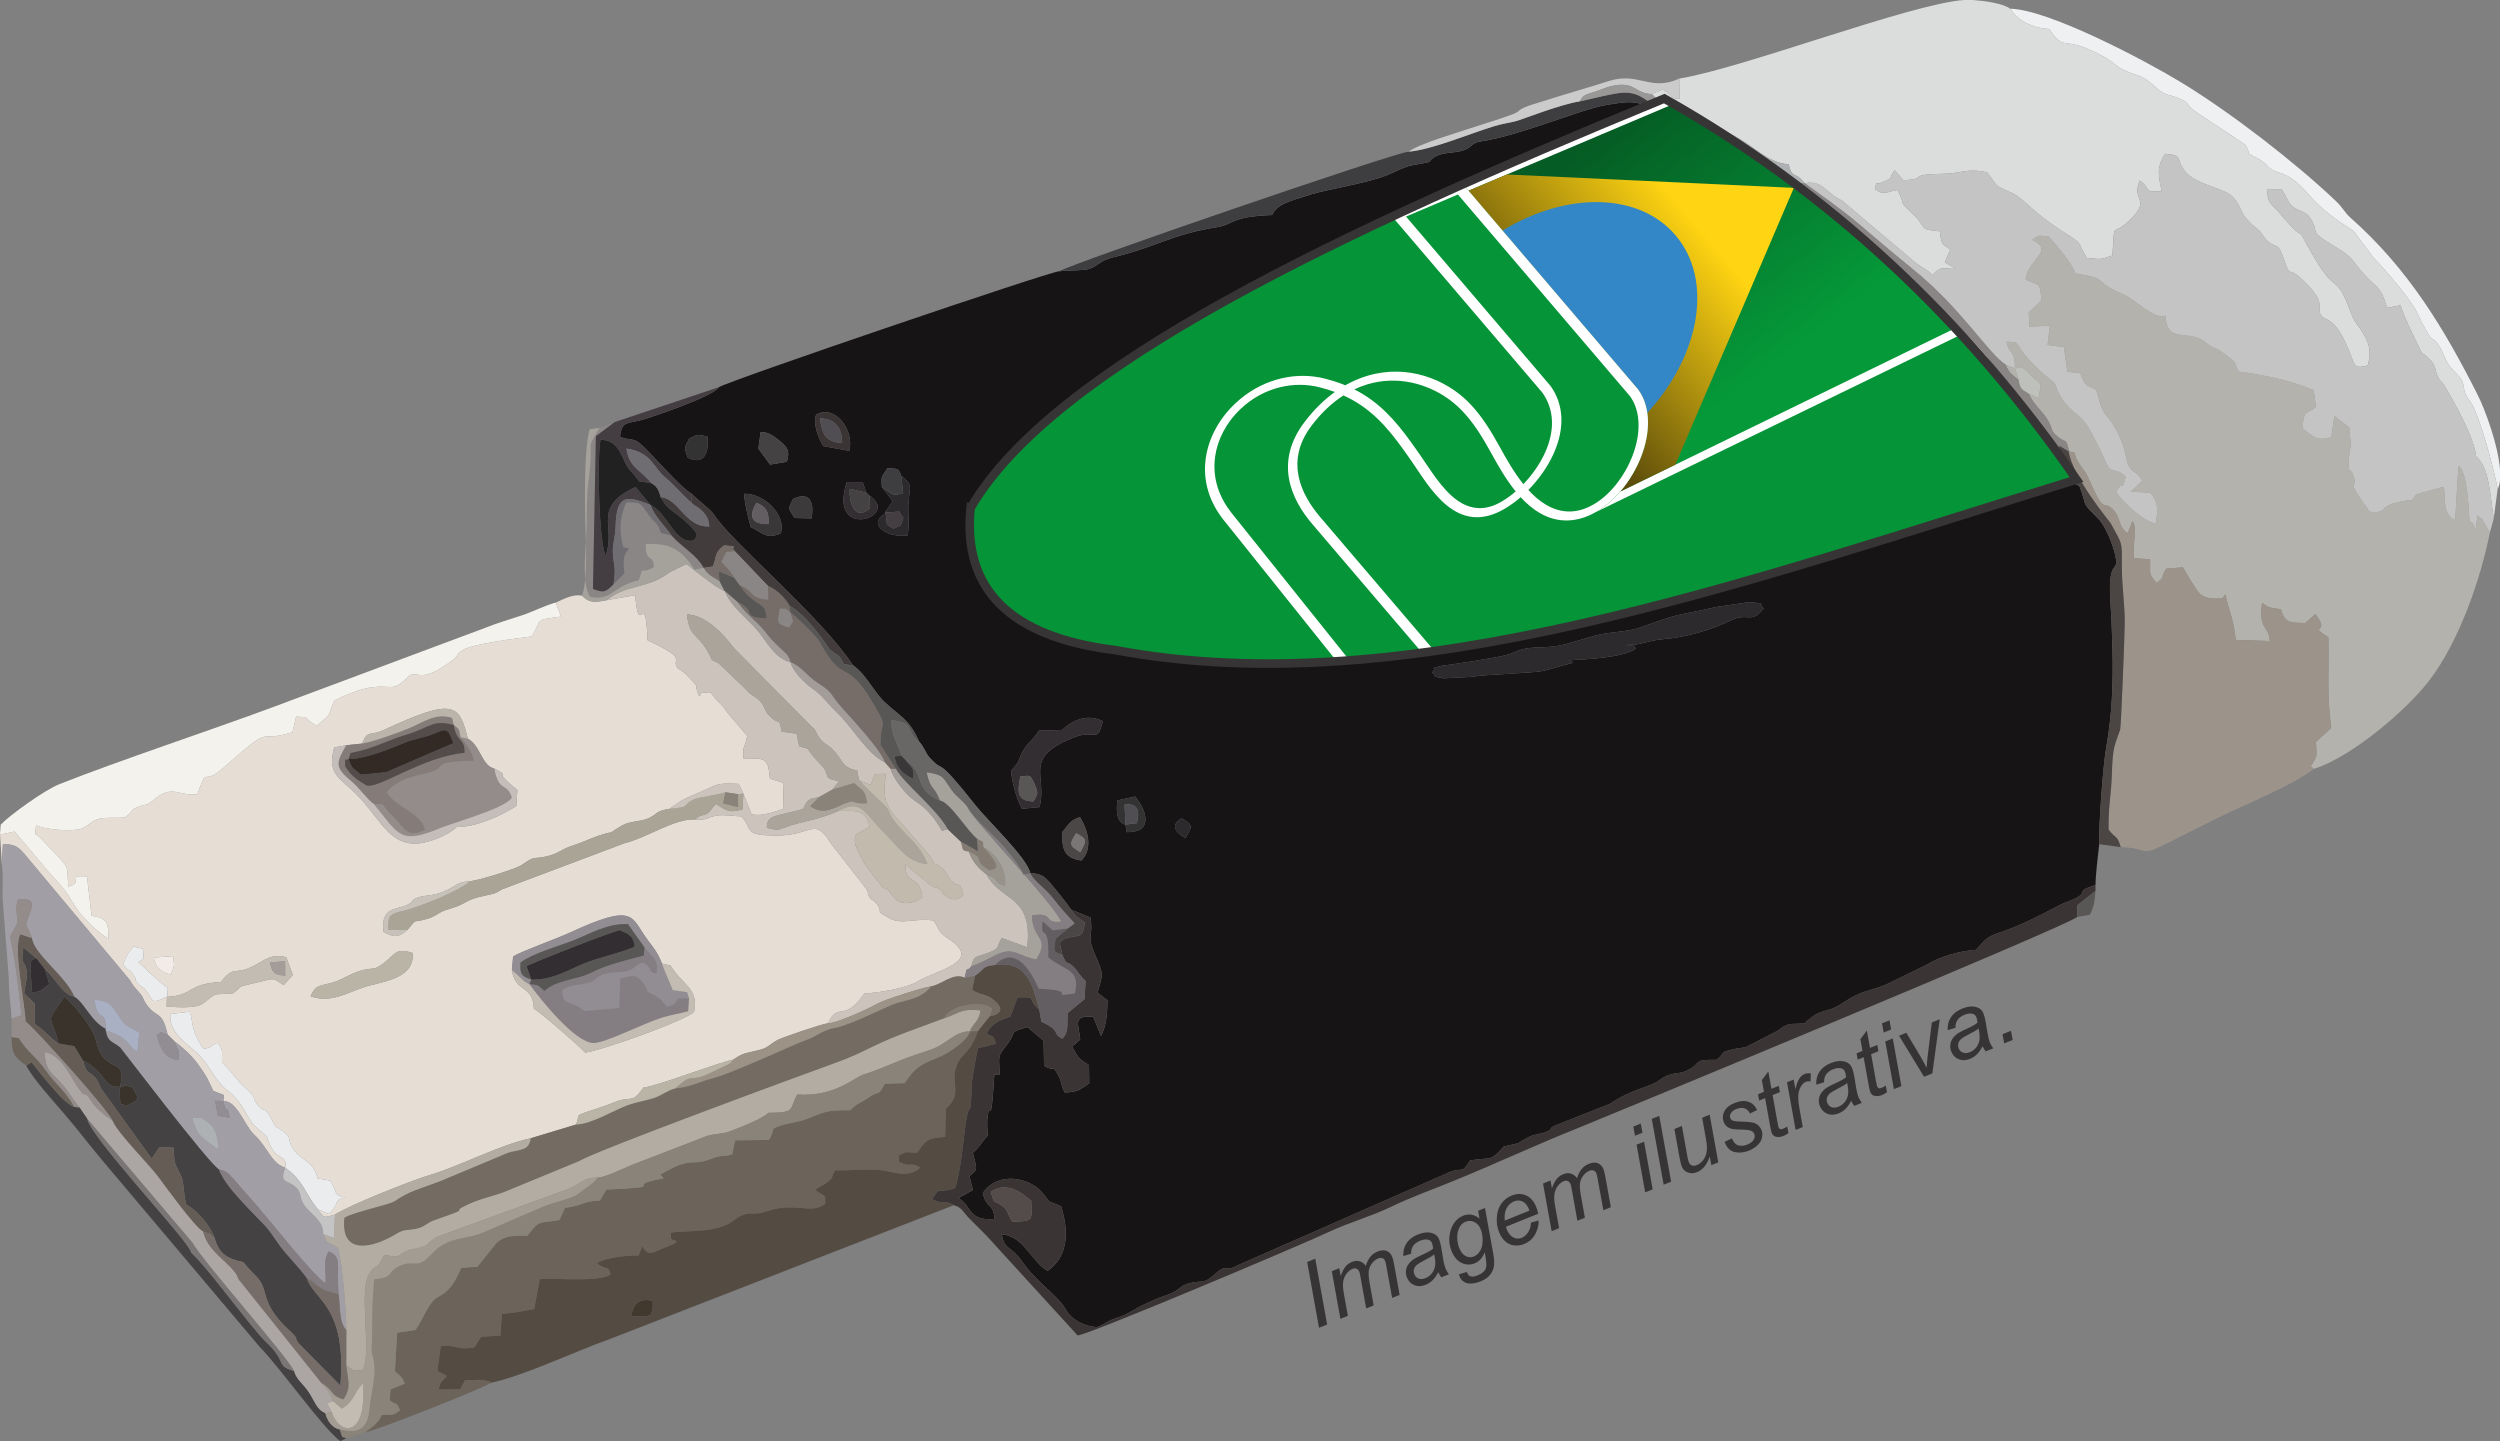 <?xml version="1.0" encoding="UTF-8"?>
<!DOCTYPE svg PUBLIC "-//W3C//DTD SVG 1.1//EN" "http://www.w3.org/Graphics/SVG/1.1/DTD/svg11.dtd">
<!-- Creator: CorelDRAW 2021 (64 Bit) -->
<svg xmlns="http://www.w3.org/2000/svg" xml:space="preserve" width="58.092mm" height="33.484mm" version="1.1" style="shape-rendering:geometricPrecision; text-rendering:geometricPrecision; image-rendering:optimizeQuality; fill-rule:evenodd; clip-rule:evenodd"
viewBox="0 0 2337.6 1347.37"
 xmlns:xlink="http://www.w3.org/1999/xlink"
 xmlns:xodm="http://www.corel.com/coreldraw/odm/2003">
 <rect x="0" y="0" width="2337.6" height="1347.37" fill="#808080" stroke="none"/>
 <defs>
  <style type="text/css">
   <![CDATA[
    .str0 {stroke:#373435;stroke-width:8.05;stroke-miterlimit:22.926}
    .fil78 {fill:none}
    .fil74 {fill:#059437}
    .fil0 {fill:#161415}
    .fil43 {fill:#212122}
    .fil24 {fill:#2C2A2C}
    .fil34 {fill:#314675}
    .fil54 {fill:#332A26}
    .fil47 {fill:#332E31}
    .fil66 {fill:#333333}
    .fil19 {fill:#3387C7}
    .fil41 {fill:#344E8F}
    .fil11 {fill:#34C5F3}
    .fil39 {fill:#354B79}
    .fil48 {fill:#39332C}
    .fil63 {fill:#393738}
    .fil12 {fill:#3B3434}
    .fil69 {fill:#3C3A3B}
    .fil22 {fill:#3E3E41}
    .fil72 {fill:#41392E}
    .fil40 {fill:#433C3C}
    .fil38 {fill:#443E42}
    .fil17 {fill:#444243}
    .fil35 {fill:#4B4544}
    .fil62 {fill:#4B4747}
    .fil71 {fill:#504E52}
    .fil52 {fill:#534C4B}
    .fil9 {fill:#544B43}
    .fil42 {fill:#595656}
    .fil46 {fill:#635E62}
    .fil31 {fill:#655C55}
    .fil45 {fill:#696666}
    .fil8 {fill:#6C645A}
    .fil57 {fill:#6F6D72}
    .fil14 {fill:#746C62}
    .fil27 {fill:#766D68}
    .fil56 {fill:#7A7676}
    .fil67 {fill:#847C73}
    .fil28 {fill:#847E82}
    .fil44 {fill:#857C79}
    .fil18 {fill:#8A8379}
    .fil36 {fill:#8A8686}
    .fil33 {fill:#918D93}
    .fil25 {fill:#938C8B}
    .fil70 {fill:#97938A}
    .fil64 {fill:#9A9797}
    .fil51 {fill:#9C9286}
    .fil7 {fill:#9C948B}
    .fil13 {fill:#A29EA5}
    .fil29 {fill:#A39C93}
    .fil59 {fill:#A39D9A}
    .fil37 {fill:#A5A29C}
    .fil26 {fill:#AAA496}
    .fil61 {fill:#AAB0C4}
    .fil21 {fill:#ABA49B}
    .fil23 {fill:#ABA5A3}
    .fil58 {fill:#AEB1B4}
    .fil16 {fill:#B3ACA3}
    .fil4 {fill:#B4B2AD}
    .fil55 {fill:#B9B4A6}
    .fil60 {fill:#BBB4AB}
    .fil68 {fill:#BEC0BB}
    .fil30 {fill:#C2BAAD}
    .fil50 {fill:#C3BCB3}
    .fil53 {fill:#C4BDB9}
    .fil6 {fill:#C4C4C4}
    .fil65 {fill:#C7C2B9}
    .fil49 {fill:#CBCBCB}
    .fil10 {fill:#CCC3BC}
    .fil3 {fill:#D5DBE1}
    .fil5 {fill:#DBDCDC}
    .fil1 {fill:#E6DDD5}
    .fil32 {fill:#EBECED}
    .fil20 {fill:#EFF0F1}
    .fil73 {fill:#F2EBE7}
    .fil15 {fill:#F4F2ED}
    .fil2 {fill:#F5F6F6}
    .fil75 {fill:white}
    .fil79 {fill:#373435;fill-rule:nonzero}
    .fil77 {fill:url(#id1)}
    .fil76 {fill:url(#id2)}
   ]]>
  </style>
     <clipPath id="id0">
      <path d="M907.53 474.98c76.73,-131.97 344.47,-257.97 648.65,-382.81 153.47,86.42 281.6,205.98 385.47,356.22 -310.07,95.36 -625.13,210.67 -898.55,159.51 -98.85,-12.12 -143.06,-57.01 -135.58,-132.92z"/>
     </clipPath>
  <linearGradient id="id1" gradientUnits="userSpaceOnUse" x1="1558.53" y1="177.28" x2="1403.18" y2="308.14">
   <stop offset="0" style="stop-opacity:1; stop-color:#FFD412"/>
   <stop offset="1" style="stop-opacity:1; stop-color:#5C4C0B"/>
  </linearGradient>
  <linearGradient id="id2" gradientUnits="userSpaceOnUse" x1="1701.03" y1="307" x2="1537.74" y2="93.89">
   <stop offset="0" style="stop-opacity:1; stop-color:#059939"/>
   <stop offset="1" style="stop-opacity:1; stop-color:#055C24"/>
  </linearGradient>
 </defs>
 <g id="Camada_x0020_1">
  <g id="_2223691825712">
   <g>
    <g>
     <path class="fil0" d="M993.08 778.25c5.72,-6.43 7.4,-11.61 16.8,-14.16 6.92,11.44 12.61,28.63 1.34,40.51 -16.51,-2.35 -18.11,-10.61 -18.14,-26.35zm111.73 -13c10.49,5.88 10.63,7.12 3.53,18.36 -8.54,-4.9 -14.8,-11.96 -3.53,-18.36zm-52.4 5.8c-9.15,-1.95 -8.66,-15.02 -7.54,-22.67l16.49 -3.62c11.95,14.52 16.44,33.9 -7.92,33.32l-1.02 -7.03zm-80.46 -16.4l-16.33 1.62c-5.42,-9.89 -9.3,-24.71 -10.27,-35.44 10.65,-12.17 4.62,-6.91 11.65,-19.45 3.38,-6.05 9.61,-10.16 14.39,-18.22l21.87 -0.67c10.31,-10 24.55,-15.04 37.79,-8.12 -4.45,20.85 -7.85,8.17 -24.47,14.3 -52.14,19.24 -26.5,36.45 -34.63,65.99zm548.39 -151.19c10.6,-1.94 5.4,-0.12 9.36,2.87 -10.83,8.52 -46.4,10.14 -62.64,11.11l3.75 2.23c-36.47,9.49 -18.8,7.62 -63.74,10.59 -12.17,0.8 -21.11,1.09 -32.65,2.72l-24.86 1.28c-12.59,-2.49 -4.42,-0.56 -10.52,-5.49 5.92,-6.2 -5,-2.14 8.17,-6.09l30.8 -4.47c11.77,-2.57 27.46,-3.68 37.62,-8.26 14.96,-6.76 25.83,-3.27 41.28,-6.14 12.2,-2.27 23.17,-6.51 35.87,-9.81 12.06,-3.11 29.83,-3.38 39.35,-6.78 42.71,-15.23 29.29,-9.98 72.84,-19.7l30.66 -4.53c17.42,1.56 7.54,0.93 13.48,5.89 -12.22,15.17 -14.13,3.2 -30.67,11.19 -18.53,8.97 -41.79,15.91 -64.39,17.71 -11.72,0.95 -20.78,5.61 -33.7,5.69zm-761.49 -118.71l-15.96 -0.41c-5.91,-9.97 -6.43,-7.77 -1.49,-17.7 15.44,-7.5 20.17,2.09 17.45,18.11zm51.12 -24.1l3.17 2.97c29.97,19.52 -39.74,42.96 -21.34,-12.93l14.88 0.1 3.28 9.85zm-79.93 38.13c-13.72,5.59 -16.11,-0.11 -28,-5.92 -2.33,-7.57 -6.23,-24.07 -6.13,-31.15 18.68,-0.49 39.53,19.87 34.13,37.08zm112.51 -54.05c12.04,8.88 7.65,11.41 6.87,26.16 -0.66,11.85 1.33,16.97 -0.77,29.65 -18.84,3.01 -38.87,-10.55 -20.47,-20.59l-0.9 -0.64 7.57 -10.74 -10.29 -13.23c-0.78,-11.81 -0.12,-8.46 5.15,-17.52 8.51,0.83 10.21,-1.24 12.84,6.91zm-112.58 -31.75c7.36,5.88 8.37,10.06 5.79,18.77l-15.71 2.66 -10.93 -14.92 2.06 -15.5c7.51,-0.23 12.5,3.96 18.79,8.98zm-85.63 -2.83c10.05,-4.7 5.57,-3.96 17.17,-2.05 1.65,14.65 -2.57,27.25 -18.29,19.99 -3.74,-9.54 -3.34,-9.13 1.12,-17.93zm149.69 11.38l-24.07 -4.36c-4.67,-7.18 -10.04,-20.97 -6.87,-29.41 17.67,-10.35 36.23,15.07 30.94,33.77zm196.52 -167.93c-8.71,0.14 -310.49,102.88 -318.3,108.41 -5.39,9.02 -69.16,30.27 -75.08,31.43 -12.55,2.45 -15.89,2 -17.47,14.8 9.62,4.43 11.9,-0.23 21.26,8.69 10.6,10.11 37.52,40.83 45.17,44.32 5.36,5.28 18.65,15.63 21.21,19.64 16.7,26.12 98.9,93.9 130.33,141.33 11.67,7.6 19.16,24.49 29.36,34.1 14.62,13.75 23.45,16.37 32.12,36.73 6.1,7.05 5.55,10.45 10.49,15.83 14.84,16.06 3.23,-5.51 42.65,44.34 11.42,14.43 48.05,48.77 51.11,63.36 11.69,-0.04 14.43,4.19 22.06,13.18 4.18,4.92 12.7,15.75 16,20.71l18.16 7.46c3.13,20.7 -4.68,14.08 5.01,36.45 7.76,17.93 6.43,16.41 1.61,33.86l9.26 7.04c0.01,12.29 -1.28,25.03 -6.02,33.44l-7.25 -17.91c-19.96,-1.71 -13.53,6.99 -12.16,21.16l-7.69 6.58c6.61,11.89 5.88,10.79 15.88,17.41l0.25 16.92c-9.07,6.06 -9.82,8.04 -22.86,8.66 -4.25,-7.4 -2.02,-8.75 -6.2,-16.2 -6.25,-11.11 -1.68,-2.1 -13.21,-8.76l-0.44 -23.48 -15.17 -12.78c-19.58,5.81 -8.7,3.59 -19.31,16.8 -9.48,11.77 -6.79,10.3 -6.65,27.75l-4.89 -0.27c-3.56,56.71 -3.76,20.06 -6.48,40.59 -0.57,4.39 0.03,12.16 0.21,16.76 -6.23,6.31 -6.16,9.19 -13.91,16.04 3.76,15.3 5.55,14.72 -3.17,21.69l3.26 12.95 -13.49 7.65c13.15,7.57 8.09,21.42 33.82,19.6 -1.03,-15.38 -7.49,-8.91 -11.07,-24.33 14.48,-21.08 44.46,-14.22 55.92,-0.07 9.06,11.17 2.06,5.62 17.3,12.5 7.13,22.71 7.24,46.32 -12.57,60.34 -15.21,-8.7 -22.27,-32.67 -42.9,-34.11 2.17,14.74 9,11 18.35,24.5 14.23,20.6 34.71,33.17 41.65,45.97 5.15,9.46 17.91,15.77 29.08,16.26 11.17,-4.6 7.58,-5.26 21.73,-9.8 7.98,-2.57 12.89,-7.17 22.14,-11.32 8.49,-3.82 11.21,-5.49 20.35,-8.48 14.03,-4.61 11.61,-8.59 21.75,-11.34 12.12,-3.31 13.03,1.35 23.13,-7.72 13.79,-12.35 9.15,-1.68 22.96,-9.4l196.68 -86.47c13.66,-5.96 11.38,2.62 20.12,-11.34 20.08,-3.38 18.43,1.75 31.41,-13.02 20.25,-4.39 9.76,-1.94 23.88,-9.08 3.83,-1.93 9.51,-2.49 13.19,-3.73 11.21,-3.79 3.01,-3.32 11.4,-6.97l51.05 -20.21c21.03,-14.27 37.06,-15.27 45.85,-21.87 12.23,-9.17 16.75,-4.49 26.63,-9.46 13.91,-7 3.69,-10.08 27.19,-9.72 9.25,-8.17 2.4,-6.89 16.34,-10.08 3.3,-0.75 7.73,-1 11.31,-2l29.74 -15.35c9.22,-7.71 11.96,-5.76 24.53,-6.56 17.23,-16.29 19.08,-7.77 36.56,-19.6 17.91,-12.12 24.88,-10.25 40.49,-17.12l38.03 -18.56c11.3,-7.31 31.27,-12.76 45.28,-13.57 8.93,-9.57 9.59,-12.12 23.46,-16.6 24.01,-7.75 53.9,-25.31 59.32,-27.3 29.26,-10.76 5.24,-9.26 29.07,-16.73 -0.03,-9.16 2.35,-27.73 3.48,-38.12 -0.57,-17.13 3.5,-73.49 6.51,-90.23 5.42,-30.22 6.72,-61.12 5.88,-92.13 -0.45,-17.25 -0.97,-29.52 -2.01,-46.18 -2.58,-41.44 9.17,-22.84 4.33,-42.91 -2.18,-9.04 -8.64,-25.98 -15.78,-33.17 -17.15,-17.28 -9.19,-9.15 -17.59,-30.61 -7.19,-2.42 -0.23,-1.91 -11.52,-1.14 -21.57,0.54 -657.89,229.22 -908.59,147.5 -11.95,-3.9 -42.35,-18.1 -50.44,-19.13 -17.07,-1.26 -25.19,-10.86 -36.22,-21.95 -29.14,-29.32 -28.34,-15.05 -23.69,-77.76 1.57,-21.11 9.7,-7.6 14.68,-37.9l11.44 -1.07c7.25,-6.56 16.76,-22.82 26.06,-31.74 36.82,-35.34 54.31,-49.27 99.59,-77.68 80.19,-50.31 227.57,-115.54 317.3,-153.08 51.2,-21.42 114.32,-45.6 162.58,-69.96 -4.48,-20.29 -29.04,-14.35 -43.39,-12.09 -23.34,3.69 -80.32,28.54 -116.63,33.89 -11.15,1.66 -8.08,6.48 -19.66,9.26 -8.14,1.94 -16.99,0.99 -24.43,5.54 -9.59,5.87 4.8,3 -21.48,7.79 -5.42,1 -15.19,5.76 -21.64,8.6 -16.73,7.43 -56.9,13.75 -71.6,18.31 -25.05,7.75 -31.47,9.36 -37.26,19.5 -39.35,1.53 -35.42,8.86 -51.52,11.4 -43.05,6.82 -54.26,17.76 -97.27,28.24 -12.39,3.02 -13.52,7.78 -21.78,10.62 -6.06,2.08 -19.3,1.03 -28.14,2.33z"/>
     <path class="fil1" d="M478.62 907.17l1.15 -12.9c8.45,-5.07 40.65,-16.51 52.27,-21.89 62.21,-28.82 57.67,-15.12 72.95,5.7 6.05,8.23 10.12,12.5 13.95,22.89l7.99 1.83c10.94,18.1 26.75,21.36 22.02,43.32 -8.16,8.27 -86.96,36.29 -101.81,38.12 -2.66,-3.58 -43.5,-39.3 -47.95,-40.97 -0.64,-22.76 -17.52,-14.9 -20.57,-36.1zm-188.14 24.44c4.63,-11.65 9.64,-9.5 21.46,-13.19 7.59,-2.36 16.17,-8.04 24.63,-10.6 13.27,-4.02 12.32,0.81 23.64,-8.39 10.02,-8.15 10.51,-13.26 25.58,-8.43 2.21,21.51 -21.94,26.01 -39.38,30.34 -19.23,4.74 -35.03,17.6 -55.91,10.27zm-146.55 -36.33l17.89 -1.24c1.16,11.32 1.85,6.3 -1.92,17.15 -15.78,-2.65 -15.93,-15.85 -15.97,-15.92zm12.55 36.8c25.01,-1.44 18.2,-12.1 50.03,-13.89 12.27,-15.51 12.36,-6.67 28.1,-13.79 12.78,-5.82 17.58,-13.19 33.1,-9.35l6.11 16.44 -8.59 9.67c-11.89,-7.73 -6.3,-6.66 -31.36,-0.96 -12.7,2.87 -6.84,1.85 -16.02,8.63 -22.08,1.89 -12.66,-1.97 -28.05,9.46 -6.66,4.96 -25.38,3.51 -34.05,2.8l0.32 -9.18c-14.75,7.61 -12.95,3.45 -17.67,-3.2 -5.57,-7.85 -3.66,-3.59 -8.33,-8.19 -6.79,-6.68 -0.12,-2.02 -5.96,-10.1 -4.41,-6.1 -2.24,-0.19 -8.96,-8.45 0.33,-1 0.73,-3.52 0.97,-3.01l4.23 -8.51c7.5,-8.35 1.35,-5.09 13.35,-3.38 0.48,9.56 2.46,8.35 -4.29,12.64 5.73,4.65 7.41,7.3 12.45,11.58 5.67,4.86 8.46,7.52 15.08,12.49l-0.43 8.31zm167.24 -235.26l14.88 -1.57c5.25,-13.23 7.07,-6.61 20.19,-12.68 65.65,-30.41 70.52,-24.53 78.68,8.18 11.7,6.12 13.13,25.56 24.68,27.86 18.47,9.92 -5.32,-1.49 21.64,20.1l-1.05 14.98c-15.91,10.12 -38.53,19.79 -55.72,19.61 -7.86,7.84 -28.13,16.09 -40.47,15.52 -25.6,-1.19 -32.5,-27.27 -57.93,-50.51 -13.32,-12.14 -22.37,-16.69 -16.16,-39.45l11.26 -2.05zm195.98 -133.38l4.93 13.09c-26.66,3.74 -16.39,1.39 -27.52,18.58 -12.61,1.61 -54.75,6.82 -63.98,12.54 -8.41,5.19 -3.11,4.5 -9.45,9.29 -29.91,22.62 -31.71,10.68 -40.22,14.31 -17.83,17.48 -14.8,8.14 -37.89,11.75 -9.29,1.46 -24.8,7.68 -33.03,12.22 -7.24,16.37 -0.6,9.69 -16.08,23.34 -14.92,-7.13 -2.78,-7.65 -19.56,-8.51l-3.36 14.49c-36.15,11.7 -14.47,-10.8 -64.6,33.42 -20.96,18.5 -13.81,-4.23 -24.39,24.67 -17.52,1.99 -22.94,-9.05 -39.36,4.13 -10.42,8.37 -7.43,4.06 -16.64,7.95 -8.53,3.61 -2.31,3.61 -12.02,9.65 -7.94,0.86 -18.27,-0.62 -25.62,1.74 -6,1.93 -8.41,6.72 -15.52,8.93 -8.95,2.78 -34.03,0.6 -41.64,-3.51 -1.22,13.32 -1.73,5.39 4.39,12.41l17.4 18.14c9.23,10.89 6.93,7.37 8.27,27.11 16.81,-4.89 -5.14,-10.97 17.55,-9.67l4.29 36.75c14.8,2.15 15.69,6.66 15.84,21.32 -8.46,-3.44 -25.1,-21.81 -25.57,-22.43 -17.4,-23 -4.42,-11.83 -30.77,-40.23l-31.4 -37.36 -13.73 2.8 1.75 28.06 0.91 -18.86c14.38,-0.95 17.27,5.87 25.48,15.33l92.91 111.17c4.45,6.79 2.58,4.69 8.15,10.88 6.22,6.93 3.74,7.08 8.47,13.25 9.6,12.54 13.66,4.15 19.05,27.25l6.57 6.45c6.37,4.4 16.02,13.3 21.18,20.39 8.16,11.28 9.18,13.23 14.91,25.74l9.84 3.87 -0.33 5.64c12.68,-0.58 20.06,23.48 28.62,31.29 12.72,11.59 15.75,26.81 29.17,31.05 2.14,-12.08 -6.29,-6.85 -12.37,-17.85 -9.41,-17.01 2.19,-5.07 -13.83,-19.05 -10.64,-9.3 -11.92,-23.19 -27.87,-35.35 -11.7,-8.91 -16.42,-23.5 -27.63,-34.15 -11.45,-10.86 -27.12,-19.87 -25.74,-37.35l18.18 -2.14c3.6,9.9 -0.16,14.92 12.8,34.92 12.71,-3.09 3.86,-2.63 13.25,-5.91 5.94,7.88 3.68,7.79 4.1,18.47 9.2,8.49 13.36,16.7 23.15,25.01 10.12,8.58 4.25,7.53 10.2,14.78 5.86,7.12 6.47,1.01 12.39,12.04 6.2,11.52 0.95,4.92 11.32,12.6 9.27,6.88 3.18,6.36 9.2,15.82 8.32,13.08 18.69,10.29 23.11,28.22l11.72 1.96c7.39,11.19 2.04,13.15 14.06,15.94 -11.83,2.44 -4.57,6.21 -15.5,15.24l-10.19 -4.52c6.12,9.16 5.75,8 16.11,5.19 11.72,-8.04 71.06,-31.74 86.71,-36.4 32.9,-9.81 64.58,-27.91 96.34,-35.02l42.62 -12.89 2.36 -8.76c7.52,-3.59 22.73,-7.56 32.36,-11.64 17.3,-7.32 16.64,2.24 28.12,-14.16 12.66,-1.07 68.95,-23.19 83.9,-26.04 8.08,-5.46 9.75,-5.69 19.31,-7.85 15.27,-3.42 11.17,-4.37 22.14,-10.56 3.5,-1.99 41.57,-15.13 47.26,-15.64 9.81,-21.29 14.34,0.64 33.98,-27.85 12.71,-0.48 39.72,-5.01 49.45,-11.05 18.02,-11.19 63.02,-18.39 28.56,-40.54 -9.67,-6.21 -7.49,-8.28 -13.31,-16.6 -17,-2.74 -29.38,4.42 -41.3,-2.18 -15.22,-8.42 -4.99,-4 -11.52,-13.03 -2.4,-3.33 -5.02,-3.46 -7.04,-6.45 -3.41,-5.03 0.16,-2.09 -2.99,-7.91l-32.35 -41.36c-17.01,-27.6 -17.16,-7.88 -53.98,-8.51 -28.75,-0.5 -19.4,-5.18 -30.37,-17.91 -7.16,-0.27 -16.91,-1.85 -23.22,-0.79 -10.13,1.72 -6.21,4.38 -20.52,3.69 -19.09,-1.05 -45.14,17.27 -65.94,22.24l-114.27 43.04c-6.77,4.17 -7.29,4.08 -15.69,5.83 -21.12,4.45 -15.87,7.5 -34.33,12.72 -13.56,3.82 -9.36,8.26 -31.83,11.54l-6.66 7.8c-7.95,6.97 -11.79,7.61 -22.4,1.99 -2.84,-25.44 13.61,-19.85 23.89,-26.26 5,-3.11 1.34,-3.34 7.63,-5.73 8.2,-3.11 14.22,-1 26.81,-6.68 10.67,-4.84 9.26,-7.65 22.49,-8.86 7.36,-0.3 43.06,-11.48 48.28,-15.05 14.9,-10.12 8.71,-4.51 25.07,-8.56 9.5,-2.33 12.74,-6.58 23.02,-9.77 8.66,-2.68 15.56,-6.28 23.32,-8.91 25.29,-8.47 -0.68,4.16 22.2,-9.56 7.95,-4.78 18.17,-3.46 25.87,-7.31 8.37,-4.19 5.79,-6.38 18.78,-8.46 13.58,-9.81 14.2,-9.35 29.63,-16.06 15.95,-6.93 13.97,-8.33 35.19,-7.3l4.35 9.16 7.65 19.3c9.19,2.15 20.2,-1.95 30.01,-5.11l-0.6 -24.36 -12.27 -3.9c-1.75,-20.37 -4.36,-18.7 -24.71,-18.83 -1.03,-13.12 1.17,-8.6 3.48,-21.11l-18.1 -21.32c-5.24,-6.76 -1.22,-2.99 -8.78,-10.49 -3.71,-3.67 -4.17,-5.03 -7.54,-9.05 -17.17,0.65 -5.38,3.91 -10.77,3.12 -5.54,-12.59 2.41,-4.64 -8.47,-16.18 -6.41,-6.81 -4.58,-4.42 -11.71,-9.77 -5.92,-9.49 11.31,-7.2 -27.74,-25.74 -2.15,-51.29 -8.25,0.72 -11.56,-42.14l-26.54 4.68c-9.48,1.63 -15.96,3.58 -23.19,-4.25 -8.69,-1.46 -15.83,2.54 -24.57,6.52z"/>
     <path class="fil2" d="M1269.58 519.86l6.74 -12.86c8.64,2.58 42.42,41.32 45.23,50.62l-12.53 5.67 -39.44 -43.43zm61.9 -74.93l18.49 0.24c12.18,12.74 24.17,26.29 35.32,39.13 10.05,11.59 37.87,30.87 11.95,42.48 -56.87,25.44 -53.38,24.08 -91.42,-20.36 1.75,-14.13 1.46,-14.29 13.92,-19.32 9.46,-3.83 15.11,-7.17 25.09,-8.42 1.43,19.75 -5.96,11.09 -20.25,22.1l24.58 30.62 41.13 -15.85c-14.47,-24.47 -43.55,-43.89 -58.79,-70.62zm83.98 17.79l26.73 29.83c24.2,-4.51 40.19,-25.32 64.27,-13.5 -5.56,5.59 -52.36,25.7 -61.19,25.85 -15.02,0.28 -19.12,-5.36 -27.5,-14.95 -25.85,-29.56 -38.67,-27.42 19.08,-51.83 23.29,-9.86 29.88,-5.47 45.12,10.99l-3.09 11.95 -39.66 17.07c-1.13,-25.25 9.17,-11.01 24.26,-25.95 -9.21,-10.71 -12.81,-5.74 -24.28,-0.91 -8.08,3.43 -17.48,6.8 -23.74,11.44zm93.16 -38.43c9.92,13.54 31.92,25.79 34.86,41.29l-11.29 4.1c-9.71,-4.86 -35.11,-32.63 -41.92,-42.26 2.01,-14.08 2.77,-12.97 15.51,-18.08 8.36,-3.36 15.9,-8.17 24.53,-7.83 -11.31,26.63 -7.33,8.25 -21.7,22.78zm58.01 -24.3l7.15 7.4c26.86,-0.14 53.6,-38.54 80.19,0.89l-3.42 12.2 -57.78 24.12c-5.22,-27.07 20.06,-13.32 41.53,-33.24 -7.28,-11.23 -7.46,-10.21 -19.87,-4.94 -7.65,3.24 -15.67,6.64 -23.03,9.83 -19.44,8.41 -31.99,1.73 -42.73,-13.42l2.25 -10.83c8.7,-6.56 49.12,-23.66 59.69,-24.2 1.55,22.72 -28.38,17.24 -43.98,32.18zm73.83 -35.97l6.16 -12.25 50.59 47.15 -12.53 7.46c-10.64,-5.53 -37.66,-32.11 -44.22,-42.35zm-29.02 -26.63c4,-9.85 21.25,-11.11 20.32,4.34 -12.12,3.86 -11.85,4.93 -20.32,-4.34zm63.84 11.01c3.69,-15.91 13.02,-15.37 28.04,-21.62 10.12,-4.21 24.29,-11.67 34.36,-12.44l0.02 11.81 -43.29 19.52c15.4,27.11 53.16,-30.14 81.61,1.16 15.48,17.02 -2.84,22.4 -16.22,28.01 -12.76,5.34 -27,13.82 -40.16,14.62 -1.02,-16.89 3.28,-12.87 19.07,-19.65 7.84,-3.36 17.32,-6.47 24.56,-11.57l-8.37 -8.65c-26.81,2.88 -57.82,37.61 -79.62,-1.2zm-99.17 -39.77l8.21 32.1 -5.94 2.91 -49.8 21.46 -105.44 42.94 -50.75 22.43c-12.72,-0.97 -10.81,-2.94 -22,-7.01 -5.71,5.38 -15.54,10.72 -22.94,14.18 -13.89,6.49 -8.82,8.53 -21.21,14.17 -40.14,18.29 -25.09,14.03 -45.95,24.96l2.38 7.94 2.95 9.76c-9.62,4.6 -9.99,4.21 -18.78,2.31 -9.67,-5.03 -3.08,3.01 -9.05,-10.05 -8.04,6.74 -14.68,8.47 -21.13,14.35 -6.93,6.31 -13.48,7.81 -22.89,12.5l-0.2 5.8c2.82,9.3 37.93,49.66 47.39,57.06 8.34,-2.91 16.7,-6.5 24.88,-9.95 5.38,-2.29 7.01,-3.73 13.18,-3.69 12.45,0.06 14.35,6.08 14.37,6.1l-60.23 26.18c-13.69,-11.78 -35.21,-45.63 -46.61,-51.82 -14.1,-0.86 -24.26,12.56 -53.93,17.62 -6.47,1.11 -16.59,3.92 -22.65,4.61l-43.15 3.24c-10.69,-0.23 -8.4,-3.9 -21.17,-2.1 -48.81,6.92 -16.31,-6.39 -52.16,-2.39l7.5 6.38c-12.64,1.17 -23.63,-2.19 -35.35,-5.19l-0.49 6.21 8.47 9.73c8.08,1.03 38.49,15.23 50.44,19.13 250.7,81.72 887.02,-146.96 908.59,-147.5l6.02 -6.14 -13.18 -25.14c-4.22,-2.7 -53.87,-69.8 -60.79,-79.31 -18.3,-25.21 -46.19,-49.05 -68.23,-70.54 -26.04,-25.38 -45.32,-41.69 -74.24,-64.32l-79.31 -57.47c-15.27,-4 -29.93,-20.28 -42.77,-22.5l-6.54 -0.54c8.64,8.23 4.82,5.01 9.76,16.65l17.85 1.42 -2.55 9.44c30.72,4.08 21.3,12.99 27.13,19.93l10.18 5.97c3.82,34.88 23.63,13.98 9.17,28.78 12.94,6.66 3.98,2.35 7.86,16.67 -31.07,17.69 0.68,20.29 -40.72,40.12 -14.19,6.81 4.66,0.63 -27.17,16.41 -10.84,5.38 -21.2,15.17 -28.87,17.07l-0.12 9.14z"/>
     <path class="fil3" d="M1553.1 107.94l-7.73 2.26c-48.26,24.36 -111.38,48.54 -162.58,69.96 -89.73,37.54 -237.11,102.77 -317.3,153.08 -45.28,28.41 -62.77,42.34 -99.59,77.68 -9.31,8.93 -18.81,25.18 -26.06,31.74 -6.43,16.18 -15.25,28.98 -17.77,47.17 -4.08,29.35 4.99,31.12 7.22,51.25l11.46 14.18c10.8,6.93 10.29,12.72 24.41,16.36l0.49 -6.21c11.72,3 22.72,6.36 35.35,5.19l-7.5 -6.38c35.85,-4 3.36,9.31 52.16,2.39 12.77,-1.79 10.49,1.87 21.17,2.1l43.15 -3.24c6.06,-0.69 16.18,-3.5 22.65,-4.61 29.66,-5.05 39.83,-18.47 53.93,-17.62 -4.63,-12.23 -9.67,-12.19 -16.08,-23.31l7.65 -10.81 15.46 10.25 0.2 -5.8c9.41,-4.69 15.97,-6.19 22.89,-12.5 6.45,-5.88 13.09,-7.6 21.13,-14.35 5.97,13.06 -0.62,5.02 9.05,10.05 -1.18,-10.65 -2.68,-3 0.89,-11.54l14.95 -0.54 -2.38 -7.94c20.86,-10.93 5.81,-6.67 45.95,-24.96 12.39,-5.64 7.32,-7.68 21.21,-14.17 7.4,-3.46 17.23,-8.81 22.94,-14.18 -12.27,-12.48 -152.38,-72.61 -167.19,-89.89l169.02 13.17 -32.54 -124.1 155.25 71.63c12.14,-12.44 46.26,-94.52 51.64,-100.92 4.75,-5.65 -1.75,-0.14 5.12,-3.05 15.34,27.31 29.32,98.71 44.41,118.33l0.12 -9.14c7.67,-1.9 18.03,-11.69 28.87,-17.07 31.83,-15.78 12.98,-9.6 27.17,-16.41 41.39,-19.83 9.65,-22.42 40.72,-40.12 -3.88,-14.33 5.07,-10.01 -7.86,-16.67 14.45,-14.8 -5.35,6.11 -9.17,-28.78l-10.18 -5.97c-5.83,-6.95 3.59,-15.85 -27.13,-19.93l2.55 -9.44 -17.85 -1.42c-4.94,-11.64 -1.12,-8.42 -9.76,-16.65l6.54 0.54 -29.93 -22.81c-5.79,1.15 0.09,5.01 -8.22,-1.66l-8.9 4.85z"/>
     <path class="fil4" d="M1875.4 341.02c4,8.93 4.87,7.92 12.22,14.31l-3.67 -11.19c10.4,0.37 3.17,-2.44 11.44,2.82 0.76,0.49 1.92,2.58 2.51,3.13 13.34,12.16 10.77,5.3 8.23,22.41l-8.92 -4.27c3.88,10.08 13.29,16.31 18.59,26.29 3.46,6.51 1.59,8.52 8.18,13.73 8.24,6.49 7.72,0.74 10.85,13.98l-0.59 -0.32c12.81,3.59 -1.88,-3.46 14.91,18.53 2.92,3.82 7.84,16.32 10.66,21.79 8.93,17.36 8.3,4.77 17.24,15.69 6.25,7.6 3.44,14.44 12.33,20.61l4.59 -11.32c5.16,7.55 -0.35,19.86 1.52,34.81l14.86 0.87c0.87,13.91 -2.37,12.22 6.19,22.24 9.61,-7.64 2.38,-3.76 8.93,-13.44l15.62 -1.2 8.17 13.78c5.01,6.1 6.15,16.22 24.4,15.37 8.1,-2.13 1.48,3.04 7.26,-3.96 3.38,16.37 7.79,23.93 9.56,42.65l31.81 1.1c-0.52,-14.69 -10.8,-9.79 -7.17,-35.91 7.01,5.32 7.64,4.83 17.68,6.06 3.29,13.39 9.68,12.59 22.65,12.94l9.55 -8.29c15.15,19.87 -8.17,8.55 12.14,21.68 0.76,33.63 -1.7,51.89 2.65,84.73l-14.21 13.04c0.24,14.14 2.49,11.46 -4.96,22.71l2.82 2.58c35.19,-11 86.71,-54.82 108.1,-82.8 27.77,-36.26 47.8,-94.38 56.58,-138.06l-7.53 -13.23c-0.22,-0.1 -0.96,-0.41 -1.14,-0.49 -0.43,-0.21 -2.02,-1.64 -3,-2.33l-1.46 13.08c-4.66,-8.86 -0.13,-3.73 -5.96,-8.01 -0.43,-6.52 -1.79,-47.99 -10.31,-51.32l-3.02 50.55c-11.65,-4.78 -8.97,-18.68 -10.55,-31.14 -2.1,0.33 -24.38,6.46 -26.24,7.3l-3.58 4.99c-37.5,4 -18.18,13.01 -39.58,10.97 -25.39,-35.18 -8.96,-16.95 -15.98,-35.83 -1.58,-4.25 -6.07,1.18 -2.39,-22.43 1.81,-11.56 -0.84,-8.06 -0.56,-20.43l-14.11 -10.7 -2.79 19.33c-13.08,5.32 -19.11,-1.48 -27.08,-8.25 1.67,-17.32 2.23,-11.87 12.82,-19.66l-2.37 -15.63c-23.4,-9.96 -47.21,-14.24 -69.77,-17.42 -6.25,-8.56 1.85,-5.03 -11.81,-15.21 -16.42,-12.24 -6.87,-2.21 -20.23,-12.64 -15.78,-12.33 -35.63,2.64 -36.58,-24.53 -10.7,4.29 -27.25,-14.59 -40.29,-20.2 -31.05,-13.37 -9.54,-13.54 -44.15,-19.27 -2.45,-8.91 -17.76,-26.49 -24.74,-34.32 -10.37,-0.74 -7.48,-2.58 -15.44,2.93 21.89,10.47 -5.14,18.85 -6.14,37.21 12.27,6.49 13.4,0.18 14.59,19.69l-11.81 10.89 0.66 13.4 19.15 -0.86 -2.19 17.96 15.24 2.01 3.36 22.98 11.98 1.54c4.8,11.48 4.03,10.24 14.61,15.27 3.66,8.17 3.48,16.64 9.24,23.44 17.14,20.24 18.77,40.55 20.35,45.01 3.52,10.05 8.88,6.9 13.73,16.87l-10.82 10.17 18.3 0.8c8.33,9.44 6.8,16.88 5.29,29.17 -14.4,-3.44 -33.38,-23.18 -37.04,-29.76 6.28,-12.93 4.88,2.05 8.82,-14.1 -11.64,-11.87 -12.28,1.98 -20.42,-17.96 -2.48,-6.02 -9.83,-20.1 -13.23,-26.32 -9.49,-17.42 -24.35,-17.13 -32.56,-43.15 -0.45,-0.59 -22.61,-17.07 -32.52,-32.83 -4.51,-7.16 -2.87,-5.4 -12.66,-6.14 2.12,12.13 7.93,6.46 7.78,24.96l-8.6 -3.47z"/>
     <path class="fil5" d="M1570.21 73.48l0.23 19.07c-9.29,-0.48 -4.91,-2.91 -15.84,-8.99l-10 4.39c8.51,9.84 12.62,3.73 17.4,15.13 8.31,6.68 2.42,2.82 8.22,1.66 8.15,-3.89 40.77,17.05 52.1,22.76 17.07,8.62 30.5,24.83 50.15,26.11 3.28,14.33 5.74,5.75 14.97,17.63 17.4,-2.92 18.68,8.68 34.8,16.24l69.37 58.64c5.58,4.07 11.25,6.59 15.35,11.07 8.08,-8.94 9.35,-5.83 21.57,-5.81l-10.07 -6.2 5.13 -12c-8.16,-5.3 -8.21,-4.07 -9.75,-16.9 -20.43,-1.81 -12.04,-3.2 -23.58,-14.51 -17.24,-16.86 -6.45,-4.95 -16,-24.09 -9.61,1.26 -12.7,5.86 -21.31,-1.19 3.29,-10.35 -2.09,-1.5 8.95,-6.87 10.51,-5.12 1.81,0.37 9.66,-10.55l8.06 9.4c24.86,-1.09 0.89,-5.41 38.3,-6.02 15.96,-0.26 21.25,-5.52 40.09,-1.28 11.64,14.91 4.99,10.91 23.74,19.52 10.68,4.91 18.76,18.28 49.91,37.64 17.65,10.96 10.45,8.71 19.65,22.82 13.32,1.22 11.77,1.92 23.8,-2.23 2.78,-36.38 -1.57,-14.98 17.44,-34.26 19.01,-19.26 -0.02,-16.33 8.16,-35.91 10.97,7.46 2.48,11.42 20.53,10.14 -2.92,-14.72 -5.26,-21.6 3.15,-35.07 17.34,1.13 10.12,5.11 17.88,15.48 10.51,14.09 37.32,15.88 45.66,25.05 10.52,11.61 3.74,14.12 22.31,29.4 5.82,4.78 2.99,3.32 7.52,8.86 9.73,11.87 11.38,1.15 17.38,18.6 7.09,20.58 3.67,7.4 15.91,18.66 26.08,24.03 14.57,26.44 18.7,34.04 4.39,8.03 13.38,-1.2 28.4,38.49 3.92,10.31 4.06,12.38 15.73,9.33 3.21,-10.9 2.31,-17.79 -2.87,-27.67 -4.24,-8.09 -9.38,-12.16 -12.29,-20.15 -15.84,-43.31 -12.22,-12.33 -38.55,-59.66 -17.13,-30.79 1.19,0.21 -29.31,-35.64 -7.86,-9.24 -10.55,-7.94 -11.16,-21.88l13.83 0.19c2.81,4.15 6.1,12.33 9.11,15.34 5.18,5.15 12.72,4.77 16.73,10.55 11.75,16.85 -3.98,11.08 23.78,27.75 18.28,10.96 14.07,10.9 26.7,25.18 13.2,14.88 15.29,10.15 22.28,32.11l12.61 -2.43c1.28,6.97 12.39,29.29 15.77,36.46 5.91,12.5 3.05,5.72 10.97,13.71 7.93,8.02 4.33,10.8 8.96,18.35 2.62,4.27 1.53,0.83 4.83,6.18 9.76,15.79 28.26,49.37 30.09,66.85 12.99,10.37 13.15,40.29 16.41,57.53l3.65 -27.22c-2.54,-15.23 -17.19,-70.23 -25.41,-81.41 -8.68,-11.79 -4.17,-10.57 -8.08,-20.3 -1.13,-2.82 -8.97,-9.53 -12.14,-14.25 -3.71,-5.5 -5.75,-12.83 -9.17,-17.96 -6.08,-9.17 -5.63,-2.89 -11.61,-13.41 -2.39,-4.21 -6.57,-12.69 -9.12,-18 -5.34,-11.19 -29.22,-39.6 -40.73,-51.14l-17.58 -23.63c-2.69,-3.96 -23.31,-12.65 -43.04,-35.44 -16.97,-19.61 -25.05,-18.88 -32.24,-22.1 -6.91,-3.09 -5.82,-6.58 -14.55,-11.05 -15.8,-8.08 -4.78,-2.43 -12.62,-13.5l-47.41 -31.52c-8.74,-6.6 -3.43,-7.4 -15.4,-12.04 -8.06,-3.13 -12.56,-2.61 -18.79,-8.29 -17.62,-16.01 -15.92,-10.05 -33.62,-18.67 -5.25,-2.56 -10.15,-10.23 -33.98,-19.77 -21,-8.41 -20.66,1.69 -33.95,-17.68 -13.79,-0.83 -28.65,-6.69 -36.38,-18.97 -6.57,-5.15 -25.43,-7.54 -35.11,-8.16l-7.75 0c-49.6,3.25 -207.41,63.96 -266.56,73.48z"/>
     <path class="fil6" d="M1687.43 171.25c19.07,13.9 33.16,23.5 51.12,38.57 16.36,13.75 32.65,27.99 48.88,40.96 46.42,37.12 71.76,80.18 87.97,90.24l8.6 3.47c0.14,-18.49 -5.66,-12.83 -7.78,-24.96 9.79,0.73 8.14,-1.02 12.66,6.14 9.91,15.76 32.07,32.24 32.52,32.83 8.21,26.01 23.07,25.73 32.56,43.15 3.4,6.22 10.75,20.31 13.23,26.32 8.14,19.93 8.78,6.08 20.42,17.96 -3.94,16.15 -2.54,1.17 -8.82,14.1 3.67,6.58 22.64,26.32 37.04,29.76 1.52,-12.28 3.04,-19.72 -5.29,-29.17l-18.3 -0.8 10.82 -10.17c-4.84,-9.98 -10.2,-6.82 -13.73,-16.87 -1.57,-4.47 -3.2,-24.77 -20.35,-45.01 -5.76,-6.79 -5.59,-15.26 -9.24,-23.44 -10.58,-5.03 -9.81,-3.79 -14.61,-15.27l-11.98 -1.54 -3.36 -22.98 -15.24 -2.01 2.19 -17.96 -19.15 0.86 -0.66 -13.4 11.81 -10.89c-1.2,-19.51 -2.32,-13.2 -14.59,-19.69 1,-18.36 28.04,-26.74 6.14,-37.21 7.95,-5.51 5.07,-3.68 15.44,-2.93 6.98,7.83 22.28,25.42 24.74,34.32 34.61,5.73 13.09,5.9 44.15,19.27 13.03,5.61 29.59,24.49 40.29,20.2 0.95,27.18 20.8,12.2 36.58,24.53 13.36,10.43 3.81,0.39 20.23,12.64 13.66,10.18 5.56,6.65 11.81,15.21 22.56,3.18 46.37,7.46 69.77,17.42l2.37 15.63c-10.6,7.79 -11.15,2.35 -12.82,19.66 7.97,6.77 14,13.56 27.08,8.25l2.79 -19.33 14.11 10.7c-0.28,12.37 2.37,8.87 0.56,20.43 -3.68,23.6 0.81,18.18 2.39,22.43 7.01,18.88 -9.42,0.65 15.98,35.83 21.4,2.04 2.08,-6.97 39.58,-10.97l3.58 -4.99c1.86,-0.83 24.14,-6.97 26.24,-7.3 1.57,12.47 -1.1,26.36 10.55,31.14l3.02 -50.55c8.52,3.34 9.88,44.8 10.31,51.32 5.83,4.28 1.3,-0.86 5.96,8.01l1.46 -13.08c0.99,0.68 2.58,2.11 3,2.33 0.18,0.08 0.92,0.39 1.14,0.49l7.53 13.23 3.68 -13.61c-3.26,-17.25 -3.42,-47.17 -16.41,-57.53 -1.83,-17.49 -20.33,-51.06 -30.09,-66.85 -3.31,-5.36 -2.21,-1.92 -4.83,-6.18 -4.63,-7.54 -1.03,-10.33 -8.96,-18.35 -7.92,-7.99 -5.06,-1.21 -10.97,-13.71 -3.39,-7.17 -14.49,-29.49 -15.77,-36.46l-12.61 2.43c-6.99,-21.96 -9.09,-17.22 -22.28,-32.11 -12.64,-14.28 -8.42,-14.22 -26.7,-25.18 -27.75,-16.66 -12.03,-10.89 -23.78,-27.75 -4.02,-5.78 -11.55,-5.4 -16.73,-10.55 -3.01,-3.01 -6.31,-11.19 -9.11,-15.34l-13.83 -0.19c0.62,13.94 3.3,12.64 11.16,21.88 30.49,35.86 12.17,4.85 29.31,35.64 26.33,47.33 22.71,16.35 38.55,59.66 2.91,8 8.06,12.06 12.29,20.15 5.18,9.88 6.08,16.77 2.87,27.67 -11.67,3.05 -11.82,0.99 -15.73,-9.33 -15.02,-39.68 -24.01,-30.46 -28.4,-38.49 -4.12,-7.6 7.38,-10.01 -18.7,-34.04 -12.24,-11.26 -8.82,1.92 -15.91,-18.66 -6,-17.45 -7.66,-6.73 -17.38,-18.6 -4.54,-5.54 -1.71,-4.07 -7.52,-8.86 -18.57,-15.27 -11.79,-17.79 -22.31,-29.4 -8.34,-9.17 -35.15,-10.96 -45.66,-25.05 -7.76,-10.38 -0.54,-14.35 -17.88,-15.48 -8.41,13.47 -6.08,20.35 -3.15,35.07 -18.05,1.28 -9.56,-2.68 -20.53,-10.14 -8.18,19.58 10.84,16.65 -8.16,35.91 -19.01,19.27 -14.66,-2.12 -17.44,34.26 -12.03,4.15 -10.49,3.44 -23.8,2.23 -9.19,-14.1 -2,-11.86 -19.65,-22.82 -31.14,-19.36 -39.23,-32.74 -49.91,-37.64 -18.76,-8.62 -12.1,-4.61 -23.74,-19.52 -18.84,-4.24 -24.14,1.02 -40.09,1.28 -37.41,0.61 -13.44,4.93 -38.3,6.02l-8.06 -9.4c-7.84,10.91 0.85,5.42 -9.66,10.55 -11.04,5.37 -5.65,-3.48 -8.95,6.87 8.61,7.05 11.71,2.45 21.31,1.19 9.54,19.14 -1.24,7.22 16,24.09 11.54,11.31 3.15,12.7 23.58,14.51 1.54,12.83 1.59,11.61 9.75,16.9l-5.13 12 10.07 6.2c-12.22,-0.02 -13.49,-3.13 -21.57,5.81 -4.1,-4.49 -9.77,-7 -15.35,-11.07l-69.37 -58.64c-16.12,-7.56 -17.4,-19.17 -34.8,-16.24z"/>
     <path class="fil7" d="M1982.93 792.09c29.73,0.86 15.03,10.69 47.17,-5.45 15.89,-7.98 29.38,-14.86 45.31,-22.72 24.23,-11.95 68.56,-29.64 88.03,-44.94l-2.82 -2.58c7.45,-11.25 5.2,-8.57 4.96,-22.71l14.21 -13.04c-4.35,-32.84 -1.89,-51.1 -2.65,-84.73 -20.31,-13.13 3.02,-1.8 -12.14,-21.68l-9.55 8.29c-12.97,-0.35 -19.36,0.45 -22.65,-12.94 -10.04,-1.22 -10.67,-0.73 -17.68,-6.06 -3.63,26.12 6.65,21.21 7.17,35.91l-31.81 -1.1c-1.77,-18.72 -6.18,-26.28 -9.56,-42.65 -5.77,6.99 0.85,1.82 -7.26,3.96 -18.24,0.85 -19.39,-9.27 -24.4,-15.37l-8.17 -13.78 -15.62 1.2c-6.54,9.68 0.68,5.8 -8.93,13.44 -8.57,-10.02 -5.32,-8.33 -6.19,-22.24l-14.86 -0.87c-1.87,-14.95 3.65,-27.25 -1.52,-34.81l-4.59 11.32c-8.88,-6.17 -6.08,-13.01 -12.33,-20.61 -8.94,-10.91 -8.31,1.68 -17.24,-15.69 -2.82,-5.47 -7.74,-17.98 -10.66,-21.79 -16.8,-22 -2.1,-14.95 -14.91,-18.53 3.51,24.24 38.57,65.95 39.33,67.37 11.73,21.51 10.31,16.14 10.46,41.5 0.1,17.92 2.77,34.33 2.72,51.72 -0.05,9.95 -3.47,97.23 -4.31,99.71 -4.82,14.43 -6.99,14.68 -7.77,41.74 -0.53,18.57 -3.48,31.47 -3.05,51.72 7.25,9.65 7.71,4.33 11.32,16.42z"/>
     <path class="fil8" d="M341.44 1339.21c9.52,-1.02 112.75,-42.13 117.87,-46.28 -6.14,-4.22 -15.36,-2.16 -24.49,-2.33l-4.51 8.49 -20.44 0.19c3.63,-10.19 0.08,-3.64 8.1,-12.78l-9.01 -4.49 3.15 -23.33c16.02,-1.39 14.35,4 31.35,1.28l6.41 -10 18.02 -1.09 1.34 -20.22c13.42,-1.26 18.67,-2.59 30.23,-4.58l5.15 -28.01c15.81,-1.3 55.49,3.17 66.38,-4.38 -2.76,-9.01 -2.66,-3.01 -13.05,-10.38 7.54,-5.42 27.75,-7.43 39.16,-7.41l3.47 -8.47c5.32,8.69 8.33,6.85 17.39,2.64 6.31,-2.93 9.12,-2.79 15.07,-7.09 -5.69,-3.2 -5.55,0.76 -5.85,-8.41 14.53,-1.79 25.89,-0.71 40.12,-3.57 18.91,-3.81 19.91,-11.64 29.69,-13.66 8.24,-1.72 9.94,0.73 19.35,-2.54 27.89,-9.68 41.21,3.39 55.22,-7.05 0.51,-10.72 -0.75,-6.04 -9.38,-13.27 3.48,-2.74 7.98,-4.25 11.16,-6.87 7.46,-6.18 2.71,-3.76 7.53,-11.14 12.18,0.08 32.48,-1.81 43.47,-0.24 10.41,1.48 26.26,7.93 36.01,-2.62 -10.61,-5.68 -9.13,0.7 -19.87,-5.36l0.05 -5.82c7.75,-4.4 6.78,-2.8 16.85,-2.39 8.6,-12.02 9.57,-13.98 26.33,-14.9l0.7 -26.22c16.8,-15.77 3.05,-23.91 10.51,-41.59 4.88,-11.5 12.17,-10.12 19.42,-31.27l-7.35 0.19c-2.33,8.88 -21.05,21.28 -30.66,24.86 -20.86,7.75 -22.88,13.5 -30.51,23.61l-18.49 0.66c-7.42,13.39 -3.51,4.6 -15.96,13.3 -8.35,5.84 -9.96,4.6 -16.35,11.44 -24.09,-0.21 -22.35,1.38 -42.64,8.77 -7.07,2.58 -14.81,2.92 -22.17,5.5 -12.45,4.39 -4.11,2.06 -11.22,13.42l-31.64 0.48 -2.74 13.14c-9.17,2.39 -9.67,0.27 -18.24,3.65 -22,8.67 -18.08,-3.19 -49.06,15.3l3.23 3.38c-41.82,7.51 10.05,7.5 -53.63,10.57l-5.91 10.2c-17.19,0.56 -16.29,5.15 -32.75,6.79l-5.19 11.47c-19.69,3.2 -18.43,-0.41 -30,14.68 -11.4,0.04 -21.44,-0.99 -29.53,7.57l-17.15 21.36 -15.07 1.01c-9.44,22.71 -17.42,24.36 -23.52,28.38 -7.07,4.64 -13.35,21.9 -19.27,29.68l-17.15 2.64 -2.14 36.24c4.56,3.77 6.84,4.86 9.17,11.38l-13.23 5.35 -0.81 10.39c9.01,6.26 4.53,-0.53 9.68,9.06 -8.16,6.28 -6.25,3.25 -17.17,4.61 -3.82,8.43 -8.62,10.68 -15.43,16.06z"/>
     <path class="fil9" d="M590.09 1230.5c3.78,-18.72 15.06,-14.67 20.25,-14.29 0.72,16.88 -3.35,15.16 -20.25,14.29zm321.55 -318.21l-2.7 13.34c7.93,5.18 13.48,3.61 20.38,9.52 9.42,8.06 7.25,12.74 -4.06,15.15l-10.9 13.74c-7.25,21.16 -14.54,19.78 -19.42,31.27 -7.46,17.68 6.3,25.82 -10.51,41.59l-0.7 26.22c-16.76,0.92 -17.73,2.88 -26.33,14.9 -10.07,-0.41 -9.11,-2.01 -16.85,2.39l-0.05 5.82c10.75,6.07 9.26,-0.32 19.87,5.36 -9.75,10.54 -25.6,4.1 -36.01,2.62 -10.99,-1.57 -31.29,0.33 -43.47,0.24 -4.82,7.38 -0.08,4.97 -7.53,11.14 -3.18,2.62 -7.68,4.13 -11.16,6.87 8.62,7.24 9.89,2.56 9.38,13.27 -14.02,10.44 -27.33,-2.62 -55.22,7.05 -9.41,3.27 -11.11,0.82 -19.35,2.54 -9.78,2.02 -10.78,9.85 -29.69,13.66 -14.23,2.86 -25.6,1.77 -40.12,3.57 0.31,9.17 0.16,5.22 5.85,8.41 -5.95,4.3 -8.76,4.16 -15.07,7.09 -9.07,4.21 -12.08,6.05 -17.39,-2.64l-3.47 8.47c-11.42,-0.02 -31.62,1.99 -39.16,7.41 10.39,7.37 10.29,1.37 13.05,10.38 -10.88,7.54 -50.56,3.08 -66.38,4.38l-5.15 28.01c-11.56,1.99 -16.82,3.32 -30.23,4.58l-1.34 20.22 -18.02 1.09 -6.41 10c-17,2.72 -15.33,-2.66 -31.35,-1.28l-3.15 23.33 9.01 4.49c-8.02,9.15 -4.47,2.6 -8.1,12.78l20.44 -0.19 4.51 -8.49c9.13,0.16 18.36,-1.89 24.49,2.33 30.93,-6.65 77.53,-29.02 109.82,-40.46l322.8 -125.58c-9.71,-5.6 -8.69,0.3 -20.43,-5.45 8.4,-13.58 4.21,-4.7 21.58,-10.51 5.97,-18.06 8.11,-51.97 10.66,-65.37 3.38,-17.72 3.44,5.55 5.07,-33.1 0.16,-4.23 4.47,-28.43 5.71,-32.32l16.85 -4.21c-4.73,-10.7 1.39,-2.74 -8.86,-9.71 6.64,-11.28 11.73,-11.32 22.23,-15.84l6.72 -17.76c19.68,-0.76 7.83,0.89 20.35,11.7 -6.28,-24.24 -12.03,-46.32 -41.46,-42.01 -12.74,0.91 -9.65,4.29 -18.72,9.97z"/>
     <path class="fil10" d="M803.31 729.49l10.56 4.34c6.38,-11.26 -0.88,-10.08 14.31,-10.25 -1.1,14.72 -5.11,27.29 13.99,45.37l27.7 32.09c8.91,15.21 -1.91,0.27 10.94,10.8 5.09,4.18 4.99,7.67 8.07,10.94 9.48,10.03 6.7,-2.18 11.94,13.32 0,0 -5.66,9.98 -17.21,0.96 -7.2,-5.59 2.43,-0.58 -5.55,-5.96 -5.95,-4.02 -0.6,1.22 -7.31,-3.08 -2.02,-1.28 -20.51,-17.02 -24.04,-19.76 -0.95,20.15 13.41,9.07 15.71,30.74 -21.6,14.64 -29.95,-4.71 -30.89,-5.57 -8.42,-7.69 -2.69,2.23 -8.56,-6.7l-14.18 -18.53c-1.81,-2.48 -8.74,-16.2 -9.27,-19.85 -1.7,-11.83 6.18,-8.47 13.39,-15.82 -2.33,-17.31 -17.41,-14.1 -28.84,-14.23 -20.82,9.05 -36.53,10.03 -48.84,14.98 -9.19,3.69 -8.38,2.87 -18.23,0.76 0.36,-12.22 6.06,-9.96 33.94,-17.6 4.65,-9.6 4.72,-9.13 15.19,-11.3l12.49 -7.01 5.77 -7.69c-16.99,-3.37 -6.62,-4.84 -16.55,-15.02 -19.75,-20.28 -5.24,-12.7 -20.56,-17.66l-2.39 -11.73 -13.99 -1.95c-2.92,-14.76 -1.05,-4.72 -10.53,-13.86 -7.07,-6.85 -3.75,-8.16 -9.76,-14.65 -4.13,-4.43 -9.08,-5.65 -13.21,-11.03l-25.36 -24.3c-10.61,-5.94 -3.03,1.15 -11.17,-12.46 -9.58,-16 -15.89,-11.69 -18.67,-33.33 17.43,0.46 34.57,18.47 44.2,31.66l75.63 76.44c6.95,14.7 9.94,10.73 18.38,20.16 8.52,9.54 6.65,14.74 21,17.71l1.88 9.02zm-235.85 -168.32l26.54 -4.68c3.31,42.86 9.41,-9.15 11.56,42.14 39.04,18.53 21.82,16.24 27.74,25.74 7.13,5.36 5.3,2.97 11.71,9.77 10.88,11.54 2.93,3.59 8.47,16.18 5.38,0.79 -6.41,-2.47 10.77,-3.12 3.38,4.02 3.83,5.38 7.54,9.05 7.55,7.5 3.54,3.73 8.78,10.49l18.1 21.32c-2.31,12.5 -4.51,7.99 -3.48,21.11 20.35,0.14 22.96,-1.53 24.71,18.83l12.27 3.9 0.6 24.36c-9.81,3.15 -20.82,7.26 -30.01,5.11l-7.65 -19.3 -0.91 14.67c-12.61,3.61 -14.12,1.6 -24.78,-5.01 -3.11,3.01 -5.16,6.81 -7.22,8.21 -6.61,4.49 -4.61,-0.12 -12.51,6.33 14.31,0.69 10.39,-1.98 20.52,-3.69 6.31,-1.06 16.06,0.52 23.22,0.79 10.97,12.73 1.62,17.41 30.37,17.91 36.82,0.63 36.97,-19.09 53.98,8.51l32.35 41.36c3.15,5.82 -0.42,2.88 2.99,7.91 2.02,2.98 4.64,3.12 7.04,6.45 6.52,9.03 -3.71,4.61 11.52,13.03 11.93,6.6 24.3,-0.56 41.3,2.18 5.82,8.33 3.65,10.39 13.31,16.6 34.46,22.15 -10.54,29.35 -28.56,40.54 -9.73,6.03 -36.75,10.57 -49.45,11.05 -19.64,28.49 -24.16,6.55 -33.98,27.85 8.19,0.12 38.37,-13.91 46.57,-18.53 5.99,-3.4 42.12,-15.01 49.82,-15.99 9.24,-1.22 20.7,-13.21 31.28,-8.02 3.17,-13.68 0.82,-3.56 6.26,-10.74 2.25,-10.77 4.58,-8.09 15.32,-12.39 12.6,-5.03 7.13,-4.18 13.21,-14.02l23.71 8.66c5.7,-49.43 -24.78,-42.32 -38.07,-68.18 -7.57,-5.59 -13.18,-11.96 -16.69,-21.53 -6.84,-0.12 -5.36,-2.87 -6.99,-8.8l-12.72 -12 -5.17 1.68c-6.57,-11.31 -14.26,-21.19 -24.81,-27.72 -8.13,-5.03 -21.07,-21.04 -23.11,-30.2l-5.63 -6.3c-16.43,-7.45 -30.57,-33.39 -45.04,-46.79 -8.8,-8.12 -12.18,-14.9 -22.24,-21.84 -7.52,-5.18 -18.97,-16.57 -20.86,-24.91 -15.29,-3.5 -22.92,-20.94 -31.95,-30.91 -10.05,-11.1 -24.26,-22.08 -29.56,-35.62 -8.03,-2.38 -33.81,-24.05 -35.72,-25.18 -5.09,2.5 -14.11,6.32 -18.15,9.27 -18.78,13.81 -39.72,10.04 -56.28,24.47z"/>
     <path class="fil11" d="M1350.4 423.46c11.19,4.06 9.28,6.04 22,7.01l-19.25 -82.37 91.78 5.38 30.43 -56.07c12.84,1.21 95.03,37.97 103.02,46.23l5.94 -2.91 -8.21 -32.1c-15.09,-19.61 -29.07,-91.01 -44.41,-118.33 -6.88,2.91 -0.37,-2.6 -5.12,3.05 -5.38,6.39 -39.5,88.48 -51.64,100.92l-155.25 -71.63 32.54 124.1 -169.02 -13.17c14.81,17.28 154.92,77.41 167.19,89.89z"/>
     <path class="fil12" d="M937.86 1128.17c-9.85,-7.73 -6.91,0.37 -11.56,-13.66 14.25,-10.22 28.63,-0.21 38.73,9.15 -0.54,17.74 1.28,18.09 -18.46,18.77 -4.46,-6.87 -3.61,-10.26 -8.7,-14.27zm63.62 -277.7c4.95,7.95 5.52,6.24 12.97,12.39 -2.52,15.5 -4.76,10.91 -15.54,13.93 -12.22,3.44 -6.56,6.5 -5.63,15.91 4.81,11.45 3.94,4.81 10.5,11.28 3.84,3.78 5,7.48 11.27,13.3l-0.9 16.87 -15.62 12.9c-1.43,11 1.62,16.99 -5.21,24.16 -10.81,-5.67 0.24,-6.79 -19.54,-15.87l-1.96 -11.03c-12.51,-10.82 -0.66,-12.47 -20.35,-11.7l-6.72 17.76c-10.5,4.53 -15.59,4.56 -22.23,15.84 10.25,6.97 4.13,-0.99 8.86,9.71l-16.85 4.21c-1.25,3.89 -5.55,28.09 -5.71,32.32 -1.63,38.65 -1.7,15.38 -5.07,33.1 -2.55,13.4 -4.69,47.31 -10.66,65.37 -17.38,5.82 -13.18,-3.07 -21.58,10.51 11.74,5.75 10.73,-0.14 20.43,5.45 8.36,2.82 7.45,5.36 14.93,12.95 5.1,5.16 9.86,9.82 14.98,14.95l85.75 93.89c8.62,0.12 211.41,-85.58 234.19,-96.42 18.55,-8.85 39.66,-14.64 58.15,-23.51 20.16,-9.68 39.78,-16.58 59.65,-24.71 39.38,-16.1 77.05,-33.8 116.49,-49.51 18.83,-7.52 459.62,-189.71 466.13,-197.11l0.34 -11.09 16.8 -13.22 0 -5.62c-23.83,7.47 0.19,5.96 -29.07,16.73 -5.42,1.99 -35.31,19.56 -59.32,27.3 -13.87,4.48 -14.53,7.03 -23.46,16.6 -14.02,0.81 -33.99,6.26 -45.28,13.57l-38.03 18.56c-15.61,6.88 -22.57,5.01 -40.49,17.12 -17.48,11.83 -19.33,3.32 -36.56,19.6 -12.57,0.8 -15.3,-1.15 -24.53,6.56l-29.74 15.35c-3.58,1 -8.01,1.25 -11.31,2 -13.94,3.2 -7.09,1.91 -16.34,10.08 -23.5,-0.36 -13.28,2.72 -27.19,9.72 -9.88,4.97 -14.39,0.29 -26.63,9.46 -8.78,6.6 -24.81,7.6 -45.85,21.87l-51.05 20.21c-8.39,3.65 -0.19,3.18 -11.4,6.97 -3.68,1.24 -9.36,1.79 -13.19,3.73 -14.12,7.14 -3.63,4.69 -23.88,9.08 -12.99,14.78 -11.34,9.65 -31.41,13.02 -8.74,13.96 -6.45,5.38 -20.12,11.34l-196.68 86.47c-13.81,7.72 -9.17,-2.95 -22.96,9.4 -10.1,9.07 -11.01,4.41 -23.13,7.72 -10.14,2.76 -7.72,6.73 -21.75,11.34 -9.13,2.99 -11.85,4.66 -20.35,8.48 -9.25,4.16 -14.16,8.76 -22.14,11.32 -14.14,4.54 -10.55,5.2 -21.73,9.8 -11.16,-0.49 -23.93,-6.8 -29.08,-16.26 -6.94,-12.8 -27.42,-25.37 -41.65,-45.97 -9.35,-13.5 -16.18,-9.76 -18.35,-24.5 20.63,1.44 27.69,25.41 42.9,34.11 19.81,-14.02 19.7,-37.62 12.57,-60.34 -15.23,-6.89 -8.24,-1.33 -17.3,-12.5 -11.46,-14.15 -41.43,-21.01 -55.92,0.07 3.57,15.42 10.04,8.95 11.07,24.33 -25.73,1.81 -20.67,-12.03 -33.82,-19.6l13.49 -7.65 -3.26 -12.95c8.71,-6.97 6.93,-6.39 3.17,-21.69 7.75,-6.84 7.68,-9.73 13.91,-16.04 -0.17,-4.59 -0.77,-12.37 -0.21,-16.76 2.72,-20.53 2.93,16.12 6.48,-40.59l4.89 0.27c-0.14,-17.44 -2.83,-15.98 6.65,-27.75 10.61,-13.22 -0.27,-10.99 19.31,-16.8l15.17 12.78 0.44 23.48c11.53,6.66 6.97,-2.35 13.21,8.76 4.18,7.45 1.96,8.8 6.2,16.2 13.04,-0.62 13.79,-2.6 22.86,-8.66l-0.25 -16.92c-10,-6.62 -9.27,-5.52 -15.88,-17.41l7.69 -6.58c-1.37,-14.16 -7.79,-22.86 12.16,-21.16l7.25 17.91c4.74,-8.41 6.03,-21.15 6.02,-33.44l-9.26 -7.04c4.82,-17.45 6.15,-15.93 -1.61,-33.86 -9.69,-22.36 -1.87,-15.75 -5.01,-36.45l-18.16 -7.46z"/>
     <path class="fil13" d="M179.75 1045.24c12.2,0.83 4.39,-2.47 13.04,2.91 10.6,6.6 11.07,18.2 11.31,27.01l-15.38 -11.77c-5.35,-5.59 -6.84,-11.01 -8.97,-18.15zm29.15 -15.73c2.6,14.1 3.96,1.49 5.84,15.55l-11 -1.61 -2.65 -14.2 7.81 0.26zm-207.15 -221.11c1.77,12.71 0.05,23.29 0.95,35.43l5.53 70.69c-0.02,16.14 1.79,24.09 2.66,38.16l9.13 -3.53c-2.78,-25.54 -5.35,-49.89 -10.66,-73.35l7.05 -12.79c-0.29,-10.43 -2.42,-11.13 0.21,-21.98 10.23,-0.57 16,-0.56 11.7,11.71 -6.03,17.23 -4.23,7.17 1.61,24.43 0.87,14.08 32.75,36.86 39.44,54.72 9.71,5.75 15.38,22.93 29.57,30.22 0.48,-19.9 -7.91,-4.11 -10.61,-27.43 13.71,1.46 15.79,4.35 22.94,15.73 6.82,10.82 9.13,8.46 18.91,15.24l-1.72 17.64c-9.92,-5.12 -5.64,-12.31 -29.66,-19.91 1.91,11.42 6.36,10.2 13.5,16 0.89,0.72 82.48,108.3 92.58,114.24 8.73,0.63 11.69,7.31 27.2,24.38 18.31,20.16 63.13,78.05 72.34,81.65 0.81,-11.88 -2.91,-19.87 2.93,-29.54 12.97,5.28 7.05,12.97 9.24,39.95 1.63,10.41 0.28,26.51 7.25,33.61 0.01,-17 -3.6,-61.88 -7.87,-76.99l-10.3 -5.4 -3.57 -7.42c1.18,-12.41 -12.51,-18.81 -18.14,-27.84 -4.54,-7.26 -1.53,-11.17 -7.89,-16.46 -8.55,-7.09 -14.58,-2.56 -9.36,-17.71 -13.42,-4.23 -16.45,-19.46 -29.17,-31.05 -8.57,-7.8 -15.95,-31.86 -28.62,-31.29l0.33 -5.64 -9.84 -3.87c-5.73,-12.51 -6.75,-14.46 -14.91,-25.74 -5.16,-7.09 -14.81,-16 -21.18,-20.39 4.5,12.7 4.22,5.32 3.57,17.29 -12,-1.32 -16.68,-9.23 -20.35,-23.24 7.11,-4.64 0.86,-3.25 10.22,-0.49 -5.39,-23.1 -9.46,-14.71 -19.05,-27.25 -4.73,-6.16 -2.25,-6.32 -8.47,-13.25 -5.57,-6.19 -3.71,-4.09 -8.15,-10.88l-92.91 -111.17c-8.21,-9.46 -11.09,-16.29 -25.48,-15.33l-0.91 18.86z"/>
     <path class="fil14" d="M870.67 922.23c-9.42,11.02 -17.99,11.64 -32.22,15.6 -7.48,2.09 -42.43,20.35 -57.09,23.11 -14.17,2.67 -16.98,8.08 -29.09,12.08 -8.29,2.73 -68.55,30.85 -85.77,35.16 -12.76,3.2 -20.28,7.96 -35.14,9.51 -8.9,2.42 -12.31,6.66 -20.79,9.25 -7.75,2.39 -16.24,3.63 -24.07,6.58 -13.79,5.19 -33.62,17.54 -47.66,17.89l-42.62 12.89c-1.55,11.54 -8.82,10.2 -20.85,13.4l-64.34 26.94c-20.17,7.58 -27.96,8.84 -41.86,18.39 -5.06,3.48 -38.67,10.16 -47.2,15.61 -3.94,36.48 27.34,27.93 47.99,15.46 9.82,-5.91 10.87,-2.82 20.76,-5.46 7.34,-1.94 7.77,-4.95 15.96,-7.81 40.59,-14.12 10.53,-5.13 30.93,-14.55 13.76,-6.38 25.36,-7.88 37.09,-12.97l66.68 -27.52c17.46,-10.42 207.1,-80.05 240.85,-92.28 13.15,-4.76 22.16,-9.06 33.77,-14.79 20.26,-10 44.11,-17.97 66.66,-26.45 7.26,-14.64 40.3,-16.6 44.98,-8.66l-2.38 6.72c11.31,-2.41 13.48,-7.09 4.06,-15.15 -6.91,-5.92 -12.45,-4.34 -20.38,-9.52l2.7 -13.34 -9.69 1.92c-10.58,-5.18 -22.04,6.81 -31.28,8.02z"/>
     <path class="fil15" d="M-0 780.35l13.73 -2.8 31.4 37.36c26.35,28.4 13.37,17.23 30.77,40.23 0.47,0.62 17.11,18.99 25.57,22.43 -0.15,-14.66 -1.04,-19.17 -15.84,-21.32l-4.29 -36.75c-22.69,-1.3 -0.74,4.78 -17.55,9.67 -1.34,-19.74 0.96,-16.22 -8.27,-27.11l-17.4 -18.14c-6.12,-7.02 -5.61,0.91 -4.39,-12.41 7.61,4.11 32.69,6.3 41.64,3.51 7.11,-2.21 9.52,-7 15.52,-8.93 7.35,-2.35 17.69,-0.88 25.62,-1.74 9.71,-6.04 3.49,-6.04 12.02,-9.65 9.21,-3.89 6.22,0.41 16.64,-7.95 16.42,-13.17 21.84,-2.14 39.36,-4.13 10.58,-28.9 3.42,-6.16 24.39,-24.67 50.13,-44.22 28.45,-21.72 64.6,-33.42l3.36 -14.49c16.79,0.86 4.64,1.38 19.56,8.51 15.48,-13.64 8.85,-6.97 16.08,-23.34 8.24,-4.55 23.74,-10.76 33.03,-12.22 23.09,-3.61 20.06,5.73 37.89,-11.75 8.51,-3.63 10.31,8.31 40.22,-14.31 6.35,-4.78 1.04,-4.1 9.45,-9.29 9.24,-5.72 51.37,-10.93 63.98,-12.54 11.13,-17.19 0.86,-14.84 27.52,-18.58l-4.93 -13.09c-8.84,2.16 -22.06,8.78 -31.56,11.92 -11.4,3.77 -23.59,7.31 -34.53,11.74l-198.14 74.01c-58.89,21.9 -143.31,49.7 -200,72.15 -13.39,5.3 -45.15,27.99 -54.77,37.76l-0.71 9.34z"/>
     <path class="fil16" d="M882.66 952.25c-22.55,8.48 -46.4,16.46 -66.66,26.45 -11.61,5.73 -20.62,10.02 -33.77,14.79 -33.75,12.23 -223.38,81.86 -240.85,92.28l-66.68 27.52c-11.73,5.08 -23.34,6.59 -37.09,12.97 -20.39,9.42 9.66,0.42 -30.93,14.55 -8.18,2.87 -8.62,5.88 -15.96,7.81 -9.89,2.64 -10.94,-0.45 -20.76,5.46 -20.64,12.47 -51.92,21.02 -47.99,-15.46 8.53,-5.45 42.14,-12.12 47.2,-15.61 13.9,-9.55 21.69,-10.8 41.86,-18.39l64.34 -26.94c12.03,-3.2 19.3,-1.86 20.85,-13.4 -31.76,7.11 -63.43,25.21 -96.34,35.02 -15.65,4.66 -74.99,28.36 -86.71,36.4l-0.86 21.92 -10.22 -3.77 3.57 7.42 10.3 5.4c4.28,15.12 7.88,60 7.87,76.99l-0.07 32.94c11.7,7.52 2.24,4.36 15,4.71 9.59,-14.24 -3.82,-73.18 6.3,-89.84 7.24,-11.93 6.18,-1.07 14.29,-18.13 20.2,4.13 10.02,-1.88 27.2,-5.36 15.43,-3.11 9.28,-2.9 21.55,-11.25l124.49 -45.46c10.14,-4.16 12.7,-10.36 26.52,-10.2 9.61,-0.86 26.39,-10.31 37.56,-14.12l60.87 -23.5c8.1,-3.54 14.77,-2.81 22.41,-4.84 1.48,-0.39 32.55,-11.7 38.48,-18.14 25.87,-0.28 19.12,-2.43 27,-17.09 35.87,2.18 52.13,-15.52 62.02,-18.7 23.09,-7.4 30.92,-13.23 60.35,-22.34 17.67,-5.47 24.07,-17.86 39.2,-18.13 3.85,-9.48 7.37,-6.93 10,-19.48 -18.42,-1.92 -18.76,2.05 -34.34,7.5z"/>
     <path class="fil17" d="M112 1023.4c-0.43,-11.36 2,-4.95 4.01,-8.6l7.55 1.53c7.77,12.41 6.02,12.49 -6.2,18.08 -4.56,-5.61 -4.77,4.28 -5.36,-11.01zm-57.18 -47.68c-7.28,-29.59 -13.38,-16.02 5.27,-43.68 8.81,6.18 27.45,30.25 29.41,39.68 7.33,35.35 30.18,13.85 22.78,44.49 -16.21,1.19 -13.13,-14.49 -34.48,-24.3 3.96,17.19 9.66,7.09 16.06,24.98l47.92 66.47 7.48 -10.8 13.05 0.55c1.12,14.61 -0.36,12.08 5.99,24.24 4.58,8.76 2.64,17.16 5.87,29.07 9.94,5.21 22.28,18.99 26.53,31.33 4.19,14.35 11.07,19.06 26.78,22.36 11.84,15.28 16.28,12.99 20.66,30.32 5.14,20.29 22.02,32.59 25.95,36.96 5.42,6.04 0.55,2.29 5.15,8.72l39.04 39.5c6.33,-74.85 -25.01,-79.96 -31.44,-100.68 -2.54,-4.03 -15.05,-18.12 -19.17,-22.76 -8.7,-9.75 -12.65,-18.49 -19.97,-26.3 -12.47,-13.32 -37.19,-36.36 -42.8,-52.25 -10.1,-5.94 -91.69,-113.52 -92.58,-114.24 -7.14,-5.8 -11.59,-4.57 -13.5,-16l0.14 -1.27c-14.19,-7.3 -19.86,-24.47 -29.57,-30.22 -10.7,-1.38 -18.32,-18.51 -27.25,-25.34l3.82 13.45c-8.1,6.45 -7.19,7.37 -16.02,7.8 -2.13,-31.81 -2.48,-29.62 4.07,-31.78l-12.18 -10.02c-2.64,17.71 0.84,10.31 3.2,21.77 1.07,5.13 -1.87,14.41 -2.43,21.02l10.04 9.79 -0.01 18.97c10.25,6.77 15.89,14.95 22.19,18.16z"/>
     <path class="fil18" d="M559.11 1101.09c-2.62,2.96 -2.64,3.21 -5.55,5.57l-15.34 11.27c-6.52,3.22 -20.54,6.53 -28.75,9.61l-53.3 22.94c-19.62,10.12 -35.53,3.39 -53.26,22.7 -12.99,14.13 -14.72,4.43 -28.34,10.16 -14.1,5.94 -4.42,10.97 -24.73,12.88 -3.02,34.53 -1.04,44.9 -2.26,63.04 -0.6,8.73 2.26,9.02 2.6,20.04 0.38,11.19 -3.56,25.6 -4.68,38.43 -1.56,18.2 -10.22,23.21 -28,18.78l2.36 7.1 3.98 1.14 17.6 -5.52c6.81,-5.38 11.61,-7.62 15.43,-16.06 10.92,-1.36 9.01,1.67 17.17,-4.61 -5.15,-9.59 -0.66,-2.8 -9.68,-9.06l0.81 -10.39 13.23 -5.35c-2.33,-6.51 -4.61,-7.61 -9.17,-11.38l2.14 -36.24 17.15 -2.64c5.92,-7.78 12.2,-25.05 19.27,-29.68 6.1,-4.02 14.08,-5.67 23.52,-28.38l15.07 -1.01 17.15 -21.36c8.1,-8.57 18.14,-7.53 29.53,-7.57 11.58,-15.1 10.31,-11.49 30,-14.68l5.19 -11.47c16.46,-1.64 15.56,-6.23 32.75,-6.79l5.91 -10.2c63.68,-3.07 11.81,-3.06 53.63,-10.57l-3.23 -3.38c30.98,-18.49 27.07,-6.63 49.06,-15.3 8.58,-3.38 9.08,-1.26 18.24,-3.65l2.74 -13.14 31.64 -0.48c7.11,-11.36 -1.24,-9.03 11.22,-13.42 7.36,-2.58 15.1,-2.92 22.17,-5.5 20.28,-7.39 18.55,-8.97 42.64,-8.77 6.4,-6.84 8.01,-5.61 16.35,-11.44 12.45,-8.7 8.54,0.09 15.96,-13.3l18.49 -0.66c7.62,-10.11 9.65,-15.86 30.51,-23.61 9.61,-3.58 28.33,-15.98 30.66,-24.86 -15.13,0.27 -21.52,12.66 -39.2,18.13 -29.43,9.11 -37.26,14.94 -60.35,22.34 -9.89,3.17 -26.16,20.88 -62.02,18.7 -7.88,14.66 -1.13,16.81 -27,17.09 -5.93,6.43 -37,17.74 -38.48,18.14 -7.64,2.04 -14.31,1.3 -22.41,4.84l-60.87 23.5c-11.17,3.81 -27.96,13.27 -37.56,14.12z"/>
     <path class="fil19" d="M1372.41 430.46l50.75 -22.43 -5.67 -1.28 27.25 -50.9 82.4 3.51 1.47 5.72 49.8 -21.46c-7.99,-8.26 -90.18,-45.02 -103.02,-46.23l-30.43 56.07 -91.78 -5.38 19.25 82.37z"/>
     <path class="fil20" d="M2335.45 457.28c1.14,-2.27 1.83,-5.1 2.15,-8.35l0 -10.08c-1.78,-22.99 -13.93,-55.87 -20.86,-69.59 -31.39,-62.09 -64.87,-118 -119.55,-166.23 -4.25,-3.75 -7.22,-9.53 -12.6,-14.64 -38.46,-36.57 -98.13,-82.75 -144.7,-111.13 -34.55,-21.04 -124.48,-68.43 -160.26,-69.12 7.73,12.28 22.58,18.14 36.38,18.97 13.3,19.37 12.95,9.27 33.95,17.68 23.83,9.54 28.73,17.21 33.98,19.77 17.7,8.62 16,2.66 33.62,18.67 6.23,5.68 10.73,5.16 18.79,8.29 11.96,4.64 6.66,5.44 15.4,12.04l47.41 31.52c7.83,11.07 -3.18,5.41 12.62,13.5 8.73,4.47 7.64,7.96 14.55,11.05 7.19,3.22 15.27,2.49 32.24,22.1 19.73,22.8 40.34,31.49 43.04,35.44l17.58 23.63c11.51,11.54 35.39,39.95 40.73,51.14 2.55,5.32 6.72,13.8 9.12,18 5.97,10.51 5.52,4.23 11.61,13.41 3.42,5.12 5.46,12.45 9.17,17.96 3.17,4.72 11.01,11.43 12.14,14.25 3.92,9.73 -0.6,8.51 8.08,20.3 8.22,11.17 22.87,66.17 25.41,81.41z"/>
     <path class="fil21" d="M778.62 738.16l19.87 -5.83c9.31,7.89 10.18,6.68 12.26,18.64 -16.78,1.42 -8.31,-5.7 -24.97,2.07 -11.66,5.43 -18.16,7.44 -28.24,0.76l8.58 -8.64c-10.47,2.16 -10.54,1.7 -15.19,11.3 -27.88,7.64 -33.58,5.38 -33.94,17.6 9.85,2.1 9.04,2.93 18.23,-0.76 12.3,-4.95 28.01,-5.94 48.84,-14.98 21.46,-12.12 24.47,2.49 42.84,20.54 13.46,13.21 21.29,27.5 40.34,29.08 -7.81,-19.48 -20.19,-25.74 -31.36,-40.77 -8.46,-11.38 0.08,-5.98 -14.01,-19.06 -5.88,-5.45 -13.28,-12.74 -18.56,-18.61l-1.88 -9.02c-14.35,-2.97 -12.48,-8.17 -21,-17.71 -8.44,-9.44 -11.43,-5.46 -18.38,-20.16l-75.63 -76.44c-9.64,-13.2 -26.77,-31.2 -44.2,-31.66 2.78,21.64 9.09,17.33 18.67,33.33 8.14,13.61 0.56,6.52 11.17,12.46l25.36 24.3c4.13,5.38 9.08,6.61 13.21,11.03 6.01,6.48 2.69,7.8 9.76,14.65 9.48,9.14 7.61,-0.9 10.53,13.86l13.99 1.95 2.39 11.73c15.32,4.96 0.81,-2.62 20.56,17.66 9.93,10.18 -0.44,11.65 16.55,15.02l-5.77 7.69z"/>
     <path class="fil22" d="M1477.19 94.76c-19.1,3.05 -54.11,17.13 -59.79,18.53 -7.85,1.96 -12.05,2.23 -20.43,4.77 -23.11,6.97 -57.43,21.78 -79.85,23.78 -12.6,0.52 -319.58,106.12 -326.56,111.77 8.85,-1.3 22.08,-0.25 28.14,-2.33 8.27,-2.84 9.4,-7.6 21.78,-10.62 43.01,-10.49 54.22,-21.42 97.27,-28.24 16.1,-2.55 12.17,-9.88 51.52,-11.4 5.79,-10.13 12.2,-11.74 37.26,-19.5 14.7,-4.56 54.87,-10.88 71.6,-18.31 6.45,-2.84 16.22,-7.6 21.64,-8.6 26.28,-4.78 11.89,-1.92 21.48,-7.79 7.44,-4.54 16.29,-3.6 24.43,-5.54 11.58,-2.78 8.51,-7.6 19.66,-9.26 36.3,-5.35 93.29,-30.2 116.63,-33.89 14.35,-2.27 38.92,-8.2 43.39,12.09l7.73 -2.26 -0.79 -7.94c-15.09,-5.16 -17.02,-13.46 -33.83,-13.41 -8.37,0.03 -31.44,6.14 -41.3,8.16z"/>
     <path class="fil23" d="M74.38 1035.57l7.28 10.71 98.22 115.68c9.02,16.65 89.19,107.09 94.97,119.98 1.71,7.52 8.35,11.95 13.39,19.35 6.19,9.07 7.29,16.57 15.94,20.16l6.04 -1.28 -4.56 -8.29 6.09 -1.53c-4.5,-11.19 -4.55,-8.72 -11.27,-17.36l-75.51 -94.57c-4.44,-4.8 -0.8,-3.34 -6.04,-9.79 -9.21,-11.36 -25.06,-20.04 -29,-37.23 -7.63,-3.98 -34.14,-40.71 -41.5,-50.6 -9.69,-13.04 -37.78,-40.51 -43.09,-52.83 -19.34,-13.22 -20.18,-19.89 -22.9,-22.67 -5.52,-5.63 -1.93,2.4 -8.74,-7.4 -9.69,-13.93 -15.64,-30.78 -32.01,-34.47 0.62,15.46 3.61,16.99 13.97,27.73 8.48,8.81 11.22,15.55 18.72,24.4z"/>
     <path class="fil24" d="M1520.34 603.46c12.92,-0.08 21.97,-4.74 33.7,-5.69 22.6,-1.79 45.85,-8.73 64.39,-17.71 16.54,-7.99 18.45,3.98 30.67,-11.19 -5.93,-4.97 3.95,-4.33 -13.48,-5.89l-30.66 4.53c-43.55,9.72 -30.13,4.47 -72.84,19.7 -9.52,3.4 -27.29,3.67 -39.35,6.78 -12.7,3.3 -23.67,7.54 -35.87,9.81 -15.46,2.87 -26.32,-0.62 -41.28,6.14 -10.17,4.58 -25.85,5.69 -37.62,8.26l-30.8 4.47c-13.17,3.94 -2.25,-0.12 -8.17,6.09 6.1,4.93 -2.06,3 10.52,5.49l24.86 -1.28c11.54,-1.63 20.47,-1.92 32.65,-2.72 44.94,-2.97 27.27,-1.1 63.74,-10.59l-3.75 -2.23c16.24,-0.97 51.8,-2.6 62.64,-11.11 -3.96,-2.99 1.25,-4.8 -9.36,-2.87z"/>
     <path class="fil25" d="M349.66 751.84c23.86,29.13 23.98,38.14 62.38,22.28 13.64,-5.63 60.6,-18.37 66.54,-28.32 -4.58,-15.04 -11.98,-3.79 -16.43,-27.19 -11.54,-2.31 -12.97,-21.75 -24.68,-27.86l-6.78 -1.32c5.28,6.41 9.39,11.93 12.47,21.57 -46.79,2.01 -20.38,5.7 -43.13,11.56 -11.63,2.99 -26.31,4.41 -38.5,17.91 7.17,14.22 32.06,19.17 35.78,35.29 -16.39,7.46 -15.65,2.16 -34.32,-17.3 -0.11,-0.13 -4.95,-6.2 -5.17,-6.49l-8.15 -0.12z"/>
     <path class="fil26" d="M625.92 756.29c-12.99,2.08 -10.42,4.27 -18.78,8.46 -7.71,3.85 -17.92,2.54 -25.87,7.31 -22.88,13.73 3.1,1.09 -22.2,9.56 -7.76,2.62 -14.66,6.22 -23.32,8.91 -10.27,3.19 -13.51,7.44 -23.02,9.77 -16.36,4.05 -10.18,-1.56 -25.07,8.56 -5.22,3.57 -40.91,14.75 -48.28,15.05 -7.14,7.96 -47.19,24.21 -60.97,27.46 -15.04,3.55 -15.48,4.27 -15.19,18.16l17.75 -0.08 6.66 -7.8c22.47,-3.28 18.26,-7.72 31.83,-11.54 18.46,-5.22 13.21,-8.27 34.33,-12.72 8.39,-1.75 8.91,-1.67 15.69,-5.83l114.27 -43.04c20.8,-4.97 46.85,-23.29 65.94,-22.24 7.9,-6.45 5.9,-1.84 12.51,-6.33 2.05,-1.4 4.1,-5.2 7.22,-8.21 10.66,6.62 12.16,8.62 24.78,5.01l0.91 -14.67 -5.01 0.47 0.04 12.07 -13.95 -3.36 2.12 -10.43c-9.05,2.91 -24.26,4.36 -29.19,6.49 -12.16,5.27 -1.39,7.29 -23.18,8.96z"/>
     <path class="fil27" d="M739.07 572.74c3.02,13.28 3.59,4.84 -1.12,14.04 -12.25,-3.82 -11.1,-3.71 -8.67,-17.82 9.79,1.46 1.2,-2.45 9.79,3.78zm-49.41 -9.77c8.18,12.22 17.28,16.99 25.83,27.94 4.87,6.21 7.16,8.68 12.9,14.17 6.76,6.42 8.63,6.78 10.74,14.06 11.38,4.82 15.13,13.11 26.13,19.94 13.89,8.63 11.35,10.91 21.41,22.2 9.78,10.96 36.58,39.46 40.61,51.4l5.63 6.3 4.86 0 -14.45 -22.52c0.1,-26.7 8.14,-13.07 -7.6,-39.94 -25.17,-42.95 -26.88,-14.25 -49.43,-56.69 -2.5,-4.69 -23.99,-25.47 -27.21,-27.09l-0.7 -6.34c-4.03,-7.13 -12.05,-15.33 -20.39,-18.66l0.43 12.9c-18.2,-1.31 -12.36,-7.75 -26.94,-13.67 5.4,7.34 6.93,9.73 14.46,15.02 10.11,7.08 9.31,5.31 10.98,16.34 -26.4,-1.77 -7.3,-6.12 -27.25,-15.38z"/>
     <path class="fil28" d="M495.05 920.25c10.28,14.08 42.84,55.14 60.06,54.99 11.52,-0.1 45.99,-18.22 64.27,-23.83 8.43,-2.6 15.5,-3.48 24.14,-5.87l0.76 -11.94 -9.84 -0.19c-6.03,8.21 -2.46,4.8 -10.54,7.87 -6.36,-6.38 -4.26,-6.13 -11.81,-10.58 -11.79,-6.96 -2.9,0.92 -9.4,-9.55 -6.6,-10.69 -11.83,-9.63 -22.66,-5.86l-1.05 27.17 -32.31 2.93c-13.46,-10.78 -20.91,-4.06 -20.93,-19.67 8.31,-5.22 10.89,-3.8 20.37,-5.82 12.18,-2.58 9.55,-5.1 16.37,-8.14 7.36,-3.29 15.58,-1.86 22.92,-3.71 11.03,-2.82 5.99,-5.32 15.6,-7.92 11.47,6.25 3.17,8.31 12.82,10.22 2.49,-14.34 -3.94,-14.52 -11.27,-24.64l-0.58 7.73c-18.73,4.96 -34.14,8.44 -48.98,15.95 -13.87,7.03 -31.87,6.37 -44.04,17.2 -6.83,-6.5 -5.73,-5.52 -13.9,-6.36z"/>
     <path class="fil17" d="M323.84 1344.73l-3.98 -1.14 -2.36 -7.1c-6.39,-1.1 -11.44,-7.52 -13.3,-15.05 -8.65,-3.59 -9.75,-11.09 -15.94,-20.16 -5.05,-7.4 -11.68,-11.83 -13.39,-19.35 -18.04,-5.49 -5.09,-7.22 -26.64,-27.71 -12.45,-11.83 -51.42,-65.45 -66.67,-80.17 -5.23,-5.05 -0.8,-0.82 -5.41,-7.91 -12.66,-19.41 -91.06,-103.08 -94.48,-119.87l-7.28 -10.71 -5.07 -0.63c-9.87,-2.91 -31.6,-31.56 -39.68,-41.67l-5.16 2.95c6.45,12.66 24.91,32.81 34.74,44.23 12.78,14.83 24.22,30.06 36.75,44.9l146.96 174.2c18.3,18.33 57.89,74.56 74.98,87.82l0.72 0 5.23 -2.64z"/>
     <path class="fil29" d="M323.76 1276.61c1.48,14.51 5.01,20.19 -2.64,31.8 -13.02,-3.81 -8.31,-8.23 -20.63,-15.42 6.72,8.64 6.76,6.16 11.27,17.36l7.87 6.88c12.3,-7.87 10.91,-14.42 19.73,-23.76 3.9,52.89 -22.8,48.1 -29.13,26.7l-6.04 1.28c1.86,7.52 6.92,13.95 13.3,15.05 17.78,4.43 26.44,-0.58 28,-18.78 1.12,-12.82 5.06,-27.23 4.68,-38.43 -0.34,-11.02 -3.19,-11.31 -2.6,-20.04 1.22,-18.14 -0.76,-28.51 2.26,-63.04 20.31,-1.91 10.62,-6.95 24.73,-12.88 13.62,-5.73 15.36,3.98 28.34,-10.16 17.73,-19.31 33.64,-12.58 53.26,-22.7l53.3 -22.94c8.21,-3.07 22.22,-6.39 28.75,-9.61l15.34 -11.27c2.91,-2.35 2.93,-2.6 5.55,-5.57 -13.83,-0.16 -16.38,6.04 -26.52,10.2l-124.49 45.46c-12.27,8.35 -6.12,8.14 -21.55,11.25 -17.17,3.47 -7,9.48 -27.2,5.36 -8.1,17.06 -7.05,6.2 -14.29,18.13 -10.12,16.66 3.29,75.6 -6.3,89.84 -12.76,-0.35 -3.3,2.81 -15,-4.71z"/>
     <path class="fil30" d="M803.31 729.49c5.29,5.87 12.69,13.16 18.56,18.61 14.09,13.08 5.55,7.68 14.01,19.06 11.17,15.03 23.55,21.29 31.36,40.77 -19.05,-1.57 -26.89,-15.87 -40.34,-29.08 -18.37,-18.05 -21.37,-32.66 -42.84,-20.54 11.42,0.12 26.51,-3.08 28.84,14.23 -7.21,7.35 -15.09,3.99 -13.39,15.82 0.53,3.65 7.46,17.37 9.27,19.85l14.18 18.53c5.88,8.93 0.14,-0.99 8.56,6.7 0.94,0.86 9.29,20.2 30.89,5.57 -2.31,-21.67 -16.66,-10.58 -15.71,-30.74 3.53,2.74 22.02,18.47 24.04,19.76 6.72,4.3 1.36,-0.94 7.31,3.08 7.98,5.38 -1.65,0.37 5.55,5.96 11.55,9.02 17.21,-0.96 17.21,-0.96 -5.23,-15.5 -2.45,-3.29 -11.94,-13.32 -3.09,-3.27 -2.98,-6.76 -8.07,-10.94 -12.85,-10.53 -2.03,4.41 -10.94,-10.8l-27.7 -32.09c-19.1,-18.08 -15.09,-30.65 -13.99,-45.37 -15.19,0.16 -7.93,-1.01 -14.31,10.25l-10.56 -4.34z"/>
     <path class="fil31" d="M105.34 1047.97c5.32,12.32 33.41,39.79 43.09,52.83 7.36,9.89 33.87,46.63 41.5,50.6 9.79,4.03 2.82,-1.01 10.74,6.36 -4.25,-12.35 -16.59,-26.13 -26.53,-31.33 -3.23,-11.91 -1.29,-20.31 -5.87,-29.07 -6.35,-12.16 -4.87,-9.64 -5.99,-24.24l-13.05 -0.55 -7.48 10.8 -47.92 -66.47c-6.4,-17.89 -12.1,-7.79 -16.06,-24.98l-8.31 -13.73 -14.66 -2.45c-6.3,-3.22 -11.94,-11.39 -22.19,-18.16l0.01 -18.97 -10.04 -9.79c0.56,-6.61 3.5,-15.89 2.43,-21.02 -2.37,-11.46 -5.85,-4.05 -3.2,-21.77l12.18 10.02 8.12 10.53c8.93,6.83 16.55,23.96 27.25,25.34 -6.69,-17.86 -38.57,-40.65 -39.44,-54.72l-10.88 -3.65c-7.13,12.01 4.21,63.94 4.86,81.48 9.84,7.83 76.22,81.62 81.43,92.97z"/>
     <path class="fil32" d="M266.7 1091.85c17.25,12.16 19.3,25.61 30.36,38.68l10.19 4.52c10.93,-9.03 3.67,-12.8 15.5,-15.24 -12.02,-2.79 -6.68,-4.74 -14.06,-15.94l-11.72 -1.96c-4.42,-17.93 -14.79,-15.14 -23.11,-28.22 -6.02,-9.46 0.07,-8.94 -9.2,-15.82 -10.37,-7.68 -5.11,-1.08 -11.32,-12.6 -5.92,-11.03 -6.53,-4.92 -12.39,-12.04 -5.95,-7.24 -0.08,-6.19 -10.2,-14.78 -9.79,-8.31 -13.95,-16.52 -23.15,-25.01 -0.42,-10.68 1.84,-10.59 -4.1,-18.47 -9.39,3.28 -0.54,2.82 -13.25,5.91 -12.97,-20 -9.2,-25.03 -12.8,-34.92l-18.18 2.14c-1.38,17.48 14.29,26.49 25.74,37.35 11.21,10.65 15.93,25.24 27.63,34.15 15.96,12.16 17.23,26.06 27.87,35.35 16.02,13.97 4.43,2.04 13.83,19.05 6.08,11 14.51,5.77 12.37,17.85z"/>
     <path class="fil33" d="M478.62 907.17c7.83,5.66 9.25,9.94 16.43,13.08l1.78 -4.29c-9.29,-3.13 -10.9,-5.3 -10.14,-15.96 10.33,-8.04 33.61,-14.77 47.25,-19.87 17.79,-6.68 32.88,-16.84 53.18,-16.08l15.42 21.67c7.33,10.12 13.76,10.3 11.27,24.64 -9.65,-1.91 -1.35,-3.97 -12.82,-10.22 -9.61,2.6 -4.57,5.1 -15.6,7.92 -7.34,1.85 -15.56,0.41 -22.92,3.71 -6.82,3.04 -4.18,5.56 -16.37,8.14 -9.47,2.02 -12.05,0.6 -20.37,5.82 0.02,15.61 7.48,8.89 20.93,19.67l32.31 -2.93 1.05 -27.17c10.82,-3.76 16.06,-4.82 22.66,5.86 6.49,10.47 -2.39,2.6 9.4,9.55 7.55,4.45 5.45,4.21 11.81,10.58 8.08,-3.07 4.51,0.34 10.54,-7.87l9.84 0.19 -1.81 -5.9 -13.48 -1.87c-2.41,-6.81 -8.39,-19.25 -10.04,-24.86 -3.83,-10.39 -7.9,-14.66 -13.95,-22.89 -15.28,-20.82 -10.74,-34.52 -72.95,-5.7 -11.63,5.38 -43.82,16.82 -52.27,21.89l-1.15 12.9z"/>
     <path class="fil34" d="M1331.48 444.93c15.24,26.73 44.32,46.15 58.79,70.62l-41.13 15.85 -24.58 -30.62c14.29,-11.02 21.68,-2.35 20.25,-22.1 -9.98,1.26 -15.62,4.6 -25.09,8.42 -12.45,5.04 -12.16,5.19 -13.92,19.32 38.05,44.44 34.55,45.8 91.42,20.36 25.91,-11.61 -1.9,-30.89 -11.95,-42.48 -11.15,-12.84 -23.13,-26.39 -35.32,-39.13l-18.49 -0.24z"/>
     <path class="fil35" d="M1925.49 421.7l13.18 25.14 -6.02 6.14c11.29,-0.77 4.32,-1.28 11.52,1.14 8.39,21.46 0.43,13.33 17.59,30.61 7.15,7.19 13.6,24.13 15.78,33.17 4.84,20.08 -6.91,1.47 -4.33,42.91 1.04,16.66 1.55,28.93 2.01,46.18 0.85,31.01 -0.45,61.91 -5.88,92.13 -3.01,16.74 -7.08,73.1 -6.51,90.23l20.11 2.73c-3.61,-12.09 -4.07,-6.77 -11.32,-16.42 -0.43,-20.25 2.52,-33.15 3.05,-51.72 0.78,-27.06 2.95,-27.31 7.77,-41.74 0.84,-2.49 4.27,-89.77 4.31,-99.71 0.05,-17.38 -2.62,-33.79 -2.72,-51.72 -0.14,-25.36 1.27,-19.99 -10.46,-41.5 -0.76,-1.42 -35.82,-43.13 -39.33,-67.37l0.59 0.32 -9.41 -5.62 0.06 5.09z"/>
     <path class="fil36" d="M560.57 400.12c-14.39,25.14 -4.25,3.73 -10.47,51.29 -1.22,9.26 -1.61,26.37 -1.45,35.82 0.36,19.46 -6.22,57.5 3.32,70.89 19.5,4.17 21.25,-10.18 45.25,-15.62 5.46,-16.47 0.16,-3.63 14.3,-12.39 -1.43,-13.63 -8.12,-2.86 -7.66,-21.52 16.82,-0.35 31.45,0.85 45.45,24l8.67 -1.57c-6.65,-12.45 -20.49,-19.38 -30.08,-30.32l-9.74 -2.29c-3.17,-6.1 -0.43,-3.73 -4.92,-9.4 -3.44,-4.33 -0.34,0.79 -5.97,-6.66 -9,-11.89 -6.88,-12.83 -21.54,-12.64 -6.45,13.13 -7.06,27.02 -3.01,41.89l5.6 1.2c-6.95,7.36 -5.12,13 -4.57,23.39l-9.98 10c-7.79,7.84 -9.24,8.29 -19.34,4.48l2.72 -142.79 17.52 -13.19 -14.1 5.44z"/>
     <path class="fil37" d="M878.87 748.52c9.67,1.65 25.71,28.94 35.02,36.05l5.31 2.76 0.14 4.76c12.63,6.33 22.3,22.14 20.39,36.22 -12.36,-3.61 -3.37,-5.65 -17.34,-10.76 13.28,25.86 43.77,18.74 38.07,68.18l-23.71 -8.66c-6.08,9.84 -0.61,8.99 -13.21,14.02 -10.74,4.29 -13.07,1.61 -15.32,12.39 10.61,-3.17 21.11,-10.45 28.86,-12.86 12.35,-3.79 17.91,4.45 31.99,6.51 13.4,-21.66 -4.04,-17.94 -4.06,-41.13 21.75,-3.67 9.26,8.06 27.48,5.71 -14.39,-25.39 -77.07,-87.96 -87.4,-106.39 -4.05,-6.52 -10.49,-9.71 -15.7,-17.22 -8.48,-12.22 -7.01,-13.38 -22.96,-16.02 3.38,16.9 7.06,12.24 12.45,26.44z"/>
     <path class="fil38" d="M574.68 394.68l-17.52 13.19 -2.72 142.79c10.1,3.81 11.54,3.36 19.34,-4.48 2.34,-17.56 0.18,-15.15 -0.72,-29.58 -0.43,-6.6 2.33,-15.17 2.56,-23.95 0.7,-30.73 10.14,-29.5 32.63,-20.52l-13.9 -16.8c-41.42,18.99 -18.1,36.56 -27.98,64.27 -6.37,-12.04 -8.21,-92.31 -4.82,-108.47 10.92,0.21 16.44,6.7 20.73,16.41 6.89,15.6 6.43,9.77 15.3,22.43l11.53 1.83c-11.43,-13.81 -20.79,-14.64 -23.31,-32.36 23.88,3.55 24.87,17.95 36.84,27.56 9.24,7.41 19.83,21.39 30.04,27.45l-5.49 -2.29 -1.02 -10.93c-7.65,-3.49 -34.57,-34.21 -45.17,-44.32 -9.36,-8.93 -11.64,-4.27 -21.26,-8.69 1.59,-12.8 4.92,-12.35 17.47,-14.8 5.92,-1.16 69.68,-22.41 75.08,-31.43l-97.58 32.67z"/>
     <path class="fil39" d="M1415.46 462.72c6.26,-4.64 15.66,-8.01 23.74,-11.44 11.47,-4.84 15.07,-9.8 24.28,0.91 -15.09,14.95 -25.39,0.7 -24.26,25.95l39.66 -17.07 3.09 -11.95c-15.24,-16.46 -21.83,-20.85 -45.12,-10.99 -57.75,24.42 -44.94,22.28 -19.08,51.83 8.39,9.59 12.48,15.23 27.5,14.95 8.84,-0.15 55.64,-20.27 61.19,-25.85 -24.08,-11.83 -40.07,8.98 -64.27,13.5l-26.73 -29.83z"/>
     <path class="fil36" d="M1925.49 421.7l-0.06 -5.09 9.41 5.62c-3.13,-13.24 -2.62,-7.49 -10.85,-13.98 -6.59,-5.21 -4.72,-7.22 -8.18,-13.73 -5.3,-9.98 -14.71,-16.21 -18.59,-26.29 -7.73,-4.86 -8.12,-4.59 -9.59,-12.9 -7.35,-6.39 -8.22,-5.38 -12.22,-14.31 -16.22,-10.06 -41.55,-53.12 -87.97,-90.24 -16.23,-12.97 -32.51,-27.22 -48.88,-40.96 -17.96,-15.07 -32.06,-24.67 -51.12,-38.57 -12.03,0.41 -14.92,-7.16 -24.62,-13.14 -5.98,-3.68 -18.2,-13.3 -19.9,-8.05l79.31 57.47c28.92,22.63 48.21,38.94 74.24,64.32 22.04,21.49 49.93,45.33 68.23,70.54 6.92,9.51 56.57,76.61 60.79,79.31z"/>
     <path class="fil39" d="M1675.29 348.4c21.79,38.81 52.81,4.08 79.62,1.2l8.37 8.65c-7.24,5.1 -16.72,8.21 -24.56,11.57 -15.79,6.78 -20.1,2.76 -19.07,19.65 13.16,-0.8 27.4,-9.28 40.16,-14.62 13.37,-5.61 31.7,-10.99 16.22,-28.01 -28.45,-31.29 -66.21,25.95 -81.61,-1.16l43.29 -19.52 -0.02 -11.81c-10.06,0.77 -24.24,8.23 -34.36,12.44 -15.02,6.25 -24.35,5.71 -28.04,21.62z"/>
     <path class="fil39" d="M1566.64 400c15.6,-14.95 45.54,-9.46 43.98,-32.18 -10.56,0.54 -50.98,17.63 -59.69,24.2l-2.25 10.83c10.74,15.15 23.29,21.83 42.73,13.42 7.36,-3.2 15.38,-6.59 23.03,-9.83 12.41,-5.28 12.59,-6.29 19.87,4.94 -21.47,19.92 -46.75,6.16 -41.53,33.24l57.78 -24.12 3.42 -12.2c-26.59,-39.43 -53.32,-1.03 -80.19,-0.89l-7.15 -7.4z"/>
     <path class="fil40" d="M652.66 474.47c6.7,5.28 9.94,9.52 10.62,17.67 -22.04,1.53 -28.66,-26.27 -45.52,-27.27 6.17,11.58 10,11.43 19.33,19.37 20.16,17.14 13.67,16.54 12.13,20.88 -17.81,5.09 -23.95,-24.71 -40.98,-32.99 2.87,9.56 13.24,19.61 19.68,28.55 9.59,10.94 23.43,17.87 30.08,30.32l8.54 -1.37c4.04,-9.69 0.87,-12.38 10.47,-19.69 16.19,1.37 4.84,0.24 10.04,5.39l30.94 32.4c8.35,3.33 16.36,11.53 20.39,18.66 18.09,10.5 36.33,39.59 37.16,40.4 8.01,7.75 7.94,2.58 13.32,14.16l8.84 1.26c-31.43,-47.43 -113.63,-115.21 -130.33,-141.33 -2.56,-4.02 -15.85,-14.37 -21.21,-19.64l1.02 10.93 5.49 2.29z"/>
     <polygon class="fil41" points="1423.15,408.03 1528.59,365.09 1527.12,359.37 1444.73,355.86 1417.48,406.76 "/>
     <path class="fil42" d="M739.07 572.74c3.22,1.62 24.71,22.4 27.21,27.09 22.55,42.44 24.26,13.74 49.43,56.69 15.74,26.87 7.7,13.24 7.6,39.94l14.45 22.52c6,12.43 38.16,37.4 48.24,56.24l12.72 12 15.73 8.87 -0.56 -11.51c-9.31,-7.11 -25.35,-34.4 -35.02,-36.05 -25.01,-10.25 -13.21,-25.52 -31.68,-37.35 5.52,7.65 7.87,6.29 6.69,17.24 -9.76,-5.13 -15.81,-9.92 -17.44,-21.15l6.44 -0.61c-4.11,-13.82 -9.98,-18.86 -9.21,-33.14 22.93,1.69 12.9,11.69 25.49,19.54 -8.66,-20.36 -17.5,-22.98 -32.12,-36.73 -10.2,-9.61 -17.69,-26.49 -29.36,-34.1l-8.84 -1.26c-5.38,-11.59 -5.32,-6.41 -13.32,-14.16 -0.83,-0.81 -19.07,-29.91 -37.16,-40.4l0.7 6.34z"/>
     <path class="fil43" d="M608.23 472.14c17.03,8.29 23.17,38.08 40.98,32.99 1.54,-4.34 8.04,-3.74 -12.13,-20.88 -9.33,-7.94 -13.16,-7.79 -19.33,-19.37 -1.4,-5.87 -3.54,-10.55 -8.66,-13.05l-11.53 -1.83c-8.87,-12.66 -8.41,-6.83 -15.3,-22.43 -4.29,-9.71 -9.81,-16.2 -20.73,-16.41 -3.38,16.15 -1.54,96.43 4.82,108.47 9.88,-27.71 -13.44,-45.29 27.98,-64.27l13.9 16.8z"/>
     <path class="fil27" d="M300.48 1292.99c12.33,7.19 7.61,11.61 20.63,15.42 7.65,-11.61 4.12,-17.29 2.64,-31.8l0.07 -32.94c-6.97,-7.1 -5.62,-23.2 -7.25,-33.61 -6.5,-2.43 -11.64,-2.54 -17.49,-6.41 -5.56,-3.68 -5.07,-5.03 -12.28,-8.72 6.43,20.72 37.77,25.83 31.44,100.68l-39.04 -39.5c-4.6,-6.43 0.27,-2.68 -5.15,-8.72 -3.94,-4.37 -20.81,-16.67 -25.95,-36.96 -4.38,-17.33 -8.82,-15.04 -20.66,-30.32 -15.71,-3.3 -22.59,-8.02 -26.78,-22.36 -7.92,-7.36 -0.95,-2.33 -10.74,-6.36 3.94,17.19 19.79,25.86 29,37.23 5.24,6.45 1.6,5 6.04,9.79l75.51 94.57z"/>
     <path class="fil44" d="M325.93 709.72l1.84 -5.65c22.22,-4.22 33.52,-11.66 52.14,-17.14 22.45,-6.62 24.17,-14.58 44.43,-9.03 2.53,16.99 10.53,11.54 10.07,26.12 -38.64,3.21 -80.41,33.95 -91.66,30.47 -8.64,-5.3 -14.64,-8.87 -20.06,-18.03 0.22,-10.28 -0.93,-4.43 3.23,-6.74zm12.67 -14.47l-14.88 1.57c-9.28,16.24 -11.4,20.45 4.73,33.56 7.43,6.04 14.86,17.28 21.21,21.46l8.15 0.12c0.22,0.29 5.06,6.37 5.17,6.49 18.68,19.46 17.93,24.75 34.32,17.3 -3.73,-16.12 -28.61,-21.07 -35.78,-35.29 12.19,-13.5 26.88,-14.92 38.5,-17.91 22.76,-5.85 -3.66,-9.55 43.13,-11.56 -3.08,-9.65 -7.19,-15.17 -12.47,-21.57 -1.81,-8.14 -0.52,-7.07 -6.35,-11.52l-1.67 -6.67c-15.34,-5.08 -26.59,4.13 -40.73,9.88 -10.22,4.16 -32.01,12.16 -43.35,14.13z"/>
     <path class="fil28" d="M908.21 903.46c-5.44,7.18 -3.09,-2.94 -6.26,10.74l9.69 -1.92c9.08,-5.68 5.98,-9.06 18.72,-9.97 23.07,-24.05 40.09,21.04 40.84,22.18 40.78,1.57 5.81,8.64 33.87,4.39 5.31,-23.39 -9.67,-20.94 -24.9,-33.77 0.82,-35.32 -7.73,-13.26 -5.34,-33.73l9.38 8.52 14.49 -1.8 6.31 -4.78c-8.04,-8.68 -13.61,-14.72 -20.94,-24.26 -6.09,-7.91 -17.51,-15.57 -20.66,-22.48l-6.45 1.24c-3.09,-8.88 -18.97,-27.55 -26.02,-34.35 -6.68,-6.43 -22.24,-20.47 -25.87,-28.15 10.33,18.43 73.01,81 87.4,106.39 -18.22,2.35 -5.73,-9.38 -27.48,-5.71 0.02,23.18 17.46,19.47 4.06,41.13 -14.08,-2.06 -19.64,-10.31 -31.99,-6.51 -7.76,2.41 -18.25,9.69 -28.86,12.86z"/>
     <path class="fil34" d="M1186.56 543.25c11.4,6.2 32.92,40.05 46.61,51.82l60.23 -26.18c-0.02,-0.01 -1.91,-6.03 -14.37,-6.1 -6.16,-0.03 -7.79,1.41 -13.18,3.69 -8.18,3.44 -16.54,7.04 -24.88,9.95 -9.45,-7.4 -44.57,-47.76 -47.39,-57.06l-15.46 -10.25 -7.65 10.81c6.41,11.11 11.45,11.07 16.08,23.31z"/>
     <path class="fil45" d="M842.88 706.65l4.31 4.51c18.47,11.83 6.68,27.1 31.68,37.35 -5.38,-14.2 -9.07,-9.54 -12.45,-26.44 15.95,2.63 14.48,3.79 22.96,16.02 5.21,7.5 11.65,10.7 15.7,17.22 3.63,7.68 19.19,21.72 25.87,28.15 7.05,6.8 22.92,25.48 26.02,34.35l6.45 -1.24c-3.06,-14.59 -39.69,-48.93 -51.11,-63.36 -39.42,-49.85 -27.81,-28.28 -42.65,-44.34 -4.95,-5.38 -4.39,-8.78 -10.49,-15.83 -12.58,-7.84 -2.56,-17.85 -25.49,-19.54 -0.76,14.28 5.1,19.32 9.21,33.14z"/>
     <path class="fil46" d="M930.36 902.32c29.42,-4.31 35.17,17.76 41.46,42.01l1.96 11.03c19.77,9.08 8.73,10.2 19.54,15.87 6.83,-7.17 3.78,-13.16 5.21,-24.16l15.62 -12.9 0.9 -16.87c-6.27,-5.82 -7.43,-9.52 -11.27,-13.3 -6.57,-6.47 -5.69,0.17 -10.5,-11.28 -8.98,-3.15 -7.95,-2.38 -6.16,-14.99l11.61 -9.6 -14.49 1.8 -9.38 -8.52c-2.39,20.47 6.16,-1.59 5.34,33.73 15.23,12.82 30.21,10.38 24.9,33.77 -28.06,4.25 6.91,-2.82 -33.87,-4.39 -0.75,-1.14 -17.77,-46.23 -40.84,-22.18z"/>
     <path class="fil25" d="M10.89 952.68l0 17.12 6.62 0.93c7.71,12.69 16.16,17.15 25.89,31.11 8.6,12.33 17.12,17.36 25.91,33.11l5.07 0.63c-7.5,-8.85 -10.25,-15.59 -18.72,-24.4 -10.36,-10.74 -13.35,-12.28 -13.97,-27.73 16.37,3.69 22.33,20.54 32.01,34.47 6.81,9.8 3.22,1.77 8.74,7.4 2.72,2.78 3.57,9.45 22.9,22.67 -5.2,-11.35 -71.58,-85.14 -81.43,-92.97 -0.66,-17.54 -11.99,-69.47 -4.86,-81.48l10.88 3.65c-5.83,-17.27 -7.64,-7.2 -1.61,-24.43 4.3,-12.27 -1.47,-12.28 -11.7,-11.71 -2.64,10.84 -0.5,11.55 -0.21,21.98l-7.05 12.79c5.32,23.46 7.88,47.81 10.66,73.35l-9.13 3.53z"/>
     <path class="fil47" d="M954.1 725.8c7.93,0.45 8.57,-3.92 13.54,7.9 3.78,8.96 2.46,8.98 -1.36,15.69 -16.19,-0.39 -14.86,-9.64 -12.18,-23.6zm17.85 28.85c8.13,-29.54 -17.51,-46.75 34.63,-65.99 16.62,-6.12 20.01,6.55 24.47,-14.3 -13.23,-6.92 -27.48,-1.88 -37.79,8.12l-21.87 0.67c-4.78,8.07 -11.01,12.18 -14.39,18.22 -7.02,12.54 -0.99,7.28 -11.65,19.45 0.97,10.73 4.84,25.55 10.27,35.44l16.33 -1.62z"/>
     <path class="fil48" d="M54.81 975.72l14.66 2.45 8.31 13.73c21.35,9.81 18.27,25.49 34.48,24.3 7.4,-30.63 -15.44,-9.13 -22.78,-44.49 -1.96,-9.42 -20.6,-33.5 -29.41,-39.68 -18.65,27.66 -12.55,14.09 -5.27,43.68z"/>
     <path class="fil49" d="M1317.12 141.83c22.42,-2 56.74,-16.81 79.85,-23.78 8.37,-2.54 12.57,-2.81 20.43,-4.77 5.68,-1.4 40.69,-15.48 59.79,-18.53 3.55,-7.44 7.44,-6.35 17.06,-10.02 5.1,-1.95 10.88,-4.27 16.51,-5.04 18.96,-2.66 17.84,7.61 33.85,8.26l10 -4.39c10.93,6.08 6.55,8.51 15.84,8.99l-0.23 -19.07c-27.19,12.44 -37.81,-6.57 -65.76,2.27 -21.73,6.89 -43.1,12.89 -64.56,19.81 -4.64,1.5 -10.14,2.91 -14.27,4.8 -8.93,4.12 -1.98,3.16 -14.19,7.57 -10.51,3.8 -21.82,7.15 -32.75,10.78 -14.24,4.77 -51.91,15.7 -61.56,23.11z"/>
     <path class="fil42" d="M496.83 915.96l-4.47 -12.45c3.36,-2.57 80.43,-32.72 87.27,-33.74 9.92,4.45 12.08,5.38 13.92,15.21 -6.39,4.11 -36.41,10.93 -49.45,16.66 -16.12,7.1 -28.8,14.62 -47.27,14.33zm0 0l-1.78 4.29c8.17,0.84 7.07,-0.14 13.9,6.36 12.18,-10.83 30.17,-10.18 44.04,-17.2 14.84,-7.5 30.24,-10.99 48.98,-15.95l0.58 -7.73 -15.42 -21.67c-20.3,-0.76 -35.39,9.4 -53.18,16.08 -13.64,5.09 -36.92,11.83 -47.25,19.87 -0.76,10.66 0.85,12.82 10.14,15.96z"/>
     <path class="fil47" d="M496.83 915.96c18.47,0.29 31.15,-7.23 47.27,-14.33 13.04,-5.73 43.06,-12.55 49.45,-16.66 -1.84,-9.82 -4,-10.76 -13.92,-15.21 -6.84,1.01 -83.91,31.17 -87.27,33.74l4.47 12.45z"/>
     <path class="fil50" d="M644.28 933.61l-0.76 11.94c-8.64,2.38 -15.71,3.27 -24.14,5.87 -18.28,5.61 -52.75,23.72 -64.27,23.83 -17.22,0.16 -49.78,-40.91 -60.06,-54.99 -7.18,-3.15 -8.6,-7.42 -16.43,-13.08 3.06,21.19 19.93,13.34 20.57,36.1 4.45,1.67 45.29,37.39 47.95,40.97 14.86,-1.82 93.65,-29.85 101.81,-38.12 4.73,-21.96 -11.08,-25.22 -22.02,-43.32l-7.99 -1.83c1.65,5.61 7.63,18.05 10.04,24.86l13.48 1.87 1.81 5.9z"/>
     <path class="fil51" d="M774.29 956.75c-5.69,0.51 -43.76,13.65 -47.26,15.64 -10.97,6.19 -6.87,7.15 -22.14,10.56 -9.56,2.16 -11.23,2.39 -19.31,7.85 -2.85,3.12 -1.3,2.46 -5.15,4.72l-21.34 10.05c-15.5,5.83 -11.66,-2.48 -27.72,12.12 14.86,-1.55 22.38,-6.32 35.14,-9.51 17.22,-4.31 77.49,-32.43 85.77,-35.16 12.11,-4 14.92,-9.41 29.09,-12.08 14.66,-2.76 49.62,-21.01 57.09,-23.11 14.23,-3.96 22.8,-4.58 32.22,-15.6 -7.7,0.98 -43.83,12.59 -49.82,15.99 -8.2,4.62 -38.38,18.66 -46.57,18.53z"/>
     <path class="fil50" d="M266.7 912.22c-10.58,-0.7 -11.89,-2.39 -14.41,-12.4l14.32 -0.98 0.1 13.38zm-110.22 19.86l-0.42 -0.17 -0.32 9.18c8.68,0.72 27.4,2.16 34.05,-2.8 15.4,-11.43 5.97,-7.57 28.05,-9.46 9.17,-6.78 3.32,-5.76 16.02,-8.63 25.07,-5.69 19.47,-6.77 31.36,0.96l8.59 -9.67 -6.11 -16.44c-15.51,-3.84 -20.32,3.53 -33.1,9.35 -15.73,7.12 -15.83,-1.73 -28.1,13.79 -31.83,1.79 -25.02,12.45 -50.03,13.89z"/>
     <path class="fil52" d="M325.93 709.72c15.74,-0.06 37.69,-9.28 52.46,-15.3 8.95,-3.65 17.8,-4.62 25.58,-7.72 13.11,-5.22 14.53,-7.55 19.97,8.19l-62.13 26.84c-3.83,0.92 -21.23,2.35 -24.59,2.57 -8.26,-7.82 -7.3,-3.48 -11.3,-14.57zm0 0c-4.16,2.31 -3.01,-3.54 -3.23,6.74 5.42,9.16 11.42,12.74 20.06,18.03 11.25,3.47 53.02,-27.26 91.66,-30.47 0.46,-14.58 -7.54,-9.13 -10.07,-26.12 -20.26,-5.55 -21.98,2.41 -44.43,9.03 -18.63,5.48 -29.92,12.93 -52.14,17.14l-1.84 5.65z"/>
     <path class="fil53" d="M462.15 718.61c4.45,23.4 11.85,12.15 16.43,27.19 -5.94,9.96 -52.9,22.69 -66.54,28.32 -38.4,15.85 -38.52,6.84 -62.38,-22.28 -6.35,-4.18 -13.79,-15.42 -21.21,-21.46 -16.13,-13.11 -14.01,-17.33 -4.73,-33.56l-11.26 2.05c-6.21,22.76 2.84,27.31 16.16,39.45 25.43,23.24 32.33,49.33 57.93,50.51 12.34,0.57 32.61,-7.68 40.47,-15.52 17.19,0.17 39.81,-9.49 55.72,-19.61l1.05 -14.98c-26.96,-21.59 -3.17,-10.19 -21.64,-20.1z"/>
     <path class="fil37" d="M544.27 556.92c7.24,7.83 13.72,5.88 23.19,4.25 16.55,-14.43 37.5,-10.66 56.28,-24.47 4.04,-2.95 13.05,-6.77 18.15,-9.27 1.92,1.13 27.7,22.8 35.72,25.18l-4.92 -9.46c-6.93,-4.01 -10.75,-5.79 -14.7,-12.14l-8.67 1.57c-14,-23.15 -28.62,-24.35 -45.45,-24 -0.46,18.67 6.23,7.9 7.66,21.52 -14.14,8.76 -8.84,-4.09 -14.3,12.39 -24,5.44 -25.76,19.79 -45.25,15.62 -9.54,-13.39 -2.96,-51.43 -3.32,-70.89 -0.16,-9.45 0.23,-26.56 1.45,-35.82 6.22,-47.55 -3.92,-26.14 10.47,-51.29l-9.17 1.2c-4.91,15.58 -4.41,56.8 -4.41,75.02 0,21.53 3.61,62.14 -2.72,80.58z"/>
     <path class="fil54" d="M325.93 709.72c4,11.09 3.04,6.75 11.3,14.57 3.36,-0.22 20.76,-1.65 24.59,-2.57l62.13 -26.84c-5.44,-15.75 -6.86,-13.41 -19.97,-8.19 -7.79,3.1 -16.63,4.06 -25.58,7.72 -14.77,6.02 -36.73,15.24 -52.46,15.3z"/>
     <path class="fil55" d="M290.48 931.61c20.88,7.34 36.68,-5.53 55.91,-10.27 17.44,-4.33 41.59,-8.83 39.38,-30.34 -15.07,-4.82 -15.55,0.28 -25.58,8.43 -11.32,9.19 -10.37,4.36 -23.64,8.39 -8.46,2.56 -17.03,8.24 -24.63,10.6 -11.82,3.69 -16.82,1.55 -21.46,13.19z"/>
     <path class="fil28" d="M286.81 1194.94c7.22,3.7 6.72,5.05 12.28,8.72 5.85,3.87 10.99,3.97 17.49,6.41 -2.19,-26.98 3.73,-34.67 -9.24,-39.95 -5.83,9.67 -2.12,17.66 -2.93,29.54 -9.21,-3.6 -54.03,-61.48 -72.34,-81.65 -15.51,-17.07 -18.47,-23.75 -27.2,-24.38 5.61,15.89 30.32,38.92 42.8,52.25 7.32,7.81 11.27,16.55 19.97,26.3 4.12,4.64 16.63,18.72 19.17,22.76z"/>
     <path class="fil39" d="M1508.63 424.3c14.37,-14.53 10.39,3.86 21.7,-22.78 -8.64,-0.34 -16.18,4.47 -24.53,7.83 -12.74,5.11 -13.5,4 -15.51,18.08 6.81,9.63 32.21,37.39 41.92,42.26l11.29 -4.1c-2.93,-15.5 -24.94,-27.75 -34.86,-41.29z"/>
     <path class="fil22" d="M973.62 581.35l-8.47 -9.73c-14.11,-3.65 -13.61,-9.43 -24.41,-16.36 -8.93,-5.92 -8.99,-4.47 -11.46,-14.18 -2.23,-20.12 -11.3,-21.9 -7.22,-51.25 2.52,-18.18 11.35,-30.99 17.77,-47.17l-11.44 1.07c-4.99,30.3 -13.11,16.8 -14.68,37.9 -4.65,62.71 -5.45,48.44 23.69,77.76 11.03,11.09 19.14,20.69 36.22,21.95z"/>
     <path class="fil56" d="M274.86 1281.93c-5.79,-12.89 -85.96,-103.32 -94.97,-119.98l-98.22 -115.68c3.42,16.78 81.82,100.45 94.48,119.87 4.61,7.09 0.19,2.87 5.41,7.91 15.24,14.72 54.21,68.34 66.67,80.17 21.55,20.49 8.6,22.22 26.64,27.71z"/>
     <path class="fil57" d="M609.09 451.82c5.12,2.51 7.26,7.19 8.66,13.05 16.86,1 23.48,28.8 45.52,27.27 -0.68,-8.15 -3.92,-12.4 -10.62,-17.67 -10.21,-6.06 -20.8,-20.04 -30.04,-27.45 -11.96,-9.61 -12.96,-24.01 -36.84,-27.56 2.52,17.72 11.88,18.54 23.31,32.36z"/>
     <path class="fil55" d="M538.84 1051.41c14.04,-0.35 33.87,-12.7 47.66,-17.89 7.83,-2.95 16.33,-4.18 24.07,-6.58 8.48,-2.6 11.89,-6.83 20.79,-9.25 16.06,-14.59 12.22,-6.29 27.72,-12.12l21.34 -10.05c3.86,-2.26 2.31,-1.6 5.15,-4.72 -14.95,2.85 -71.24,24.97 -83.9,26.04 -11.48,16.4 -10.82,6.84 -28.12,14.16 -9.63,4.08 -24.83,8.05 -32.36,11.64l-2.36 8.76z"/>
     <path class="fil39" d="M1309.02 563.29l12.53 -5.67c-2.81,-9.3 -36.58,-48.05 -45.23,-50.62l-6.74 12.86 39.44 43.43z"/>
     <path class="fil34" d="M1640.47 364.03c6.57,10.25 33.58,36.82 44.22,42.35l12.53 -7.46 -50.59 -47.15 -6.16 12.25z"/>
     <path class="fil58" d="M1600.14 127.56c12.84,2.21 27.5,18.49 42.77,22.5 1.7,-5.26 13.92,4.37 19.9,8.05 9.7,5.98 12.59,13.55 24.62,13.14 -9.23,-11.89 -11.69,-3.31 -14.97,-17.63 -19.65,-1.28 -33.08,-17.49 -50.15,-26.11 -11.33,-5.7 -43.95,-26.65 -52.1,-22.76l29.93 22.81z"/>
     <path class="fil36" d="M686.4 540.08l5.06 6.9c14.58,5.92 8.73,12.36 26.94,13.67l-0.43 -12.9 -30.94 -32.4 -7.95 0.73 -4.67 9.25c4.25,4.63 8.79,8.61 11.99,14.75z"/>
     <path class="fil32" d="M156.05 931.91l0.42 0.17 0.43 -8.31c-6.62,-4.97 -9.4,-7.63 -15.08,-12.49 -5.03,-4.28 -6.72,-6.93 -12.45,-11.58 6.74,-4.29 4.77,-3.07 4.29,-12.64 -12,-1.72 -5.85,-4.97 -13.35,3.38l-4.23 8.51c-0.23,-0.51 -0.64,2.01 -0.97,3.01 6.72,8.27 4.56,2.35 8.96,8.45 5.85,8.08 -0.83,3.42 5.96,10.1 4.67,4.6 2.76,0.34 8.33,8.19 4.73,6.66 2.92,10.82 17.67,3.2z"/>
     <path class="fil59" d="M827.27 712.67c-4.02,-11.94 -30.82,-40.44 -40.61,-51.4 -10.06,-11.29 -7.51,-13.57 -21.41,-22.2 -11,-6.83 -14.75,-15.12 -26.13,-19.94 1.9,8.34 13.34,19.73 20.86,24.91 10.06,6.94 13.44,13.72 22.24,21.84 14.47,13.4 28.61,39.34 45.04,46.79z"/>
     <path class="fil60" d="M338.6 695.25c11.34,-1.97 33.12,-9.97 43.35,-14.13 14.14,-5.75 25.39,-14.96 40.73,-9.88l1.67 6.67c5.83,4.45 4.53,3.38 6.35,11.52l6.78 1.32c-8.16,-32.71 -13.03,-38.59 -78.68,-8.18 -13.12,6.08 -14.95,-0.55 -20.19,12.68z"/>
     <path class="fil52" d="M926.29 1114.51c4.66,14.04 1.71,5.93 11.56,13.66 5.09,4 4.25,7.4 8.7,14.27 19.75,-0.68 17.92,-1.03 18.46,-18.77 -10.1,-9.37 -24.48,-19.38 -38.73,-9.15z"/>
     <path class="fil57" d="M573.77 546.18l9.98 -10c-0.55,-10.39 -2.37,-16.03 4.57,-23.39l-5.6 -1.2c-4.05,-14.86 -3.44,-28.76 3.01,-41.89 14.67,-0.19 12.54,0.74 21.54,12.64 5.63,7.45 2.53,2.33 5.97,6.66 4.49,5.67 1.75,3.3 4.92,9.4l9.74 2.29c-6.44,-8.94 -16.82,-18.99 -19.68,-28.55 -22.49,-8.98 -31.92,-10.21 -32.63,20.52 -0.23,8.78 -2.99,17.35 -2.56,23.95 0.91,14.42 3.07,12.02 0.72,29.58z"/>
     <path class="fil24" d="M824.57 455.34l10.29 13.23 -7.57 10.74 13.35 -0.97c5.44,9.07 4.49,2.94 1.63,12.99 -9.54,3.64 -4.18,4.08 -12.93,-0.83l-1.16 -10.55c-18.4,10.04 1.63,23.6 20.47,20.59 2.1,-12.68 0.11,-17.8 0.77,-29.65 0.78,-14.75 5.17,-17.28 -6.87,-26.16l1.94 16.24c-10.86,3.63 -10.11,0.66 -19.93,-5.63z"/>
     <path class="fil18" d="M778.62 738.16l-12.49 7.01 -8.58 8.64c10.08,6.68 16.57,4.67 28.24,-0.76 16.66,-7.77 8.19,-0.66 24.97,-2.07 -2.08,-11.96 -2.95,-10.75 -12.26,-18.64l-19.87 5.83z"/>
     <path class="fil61" d="M98.94 962.12l-0.14 1.27c24.02,7.61 19.74,14.79 29.66,19.91l1.72 -17.64c-9.78,-6.78 -12.09,-4.43 -18.91,-15.24 -7.15,-11.38 -9.23,-14.27 -22.94,-15.73 2.7,23.32 11.09,7.52 10.61,27.43z"/>
     <path class="fil62" d="M998.7 868.11l-11.61 9.6c-1.79,12.61 -2.82,11.85 6.16,14.99 -0.93,-9.41 -6.59,-12.47 5.63,-15.91 10.78,-3.02 13.02,1.57 15.54,-13.93 -7.45,-6.15 -8.02,-4.44 -12.97,-12.39 -3.3,-4.96 -11.82,-15.79 -16,-20.71 -7.63,-8.99 -10.37,-13.21 -22.06,-13.18 3.15,6.91 14.57,14.57 20.66,22.48 7.32,9.54 12.9,15.58 20.94,24.26l-6.31 4.78z"/>
     <path class="fil63" d="M718.74 490.03c-15.56,0.25 -19.54,-6.51 -11.38,-20 9.91,4.21 11.66,9.42 11.38,20zm-16.69 2.83c11.89,5.81 14.28,11.52 28,5.92 5.4,-17.2 -15.46,-37.57 -34.13,-37.08 -0.1,7.08 3.8,23.59 6.13,31.15z"/>
     <path class="fil42" d="M672.69 543.15l4.92 9.46 12.04 10.36c19.95,9.25 0.85,13.6 27.25,15.38 -1.67,-11.03 -0.87,-9.26 -10.98,-16.34 -7.53,-5.29 -9.06,-7.68 -14.46,-15.02l-5.06 -6.9 -14.66 -6.23 0.95 9.3z"/>
     <path class="fil50" d="M311.75 1310.35l-6.09 1.53 4.56 8.29c6.33,21.41 33.02,26.19 29.13,-26.7 -8.82,9.34 -7.43,15.89 -19.73,23.76l-7.87 -6.88z"/>
     <path class="fil6" d="M302.08 1153.86l10.22 3.77 0.86 -21.92c-10.36,2.82 -9.99,3.98 -16.11,-5.19 -11.07,-13.07 -13.11,-26.52 -30.36,-38.68 -5.22,15.16 0.81,10.62 9.36,17.71 6.36,5.29 3.36,9.19 7.89,16.46 5.62,9.03 19.31,15.43 18.14,27.84z"/>
     <path class="fil62" d="M1006.27 779.04c9.77,5.5 10.53,6.01 3.86,17.85 -10.22,-6.18 -10.8,-7.14 -3.86,-17.85zm-13.19 -0.79c0.03,15.73 1.62,23.99 18.14,26.35 11.27,-11.87 5.58,-29.07 -1.34,-40.51 -9.4,2.56 -11.07,7.74 -16.8,14.16z"/>
     <path class="fil8" d="M24.47 996.23l5.16 -2.95c8.08,10.11 29.81,38.76 39.68,41.67 -8.79,-15.75 -17.32,-20.78 -25.91,-33.11 -9.73,-13.96 -18.18,-18.42 -25.89,-31.11l-6.62 -0.93c0.02,14.39 1.86,18.61 13.57,26.43z"/>
     <path class="fil17" d="M709.13 419.5l10.93 14.92 15.71 -2.66c2.59,-8.71 1.57,-12.9 -5.79,-18.77 -6.29,-5.03 -11.28,-9.21 -18.79,-8.98l-2.06 15.5z"/>
     <path class="fil12" d="M766.79 391.09c14.09,0.72 20.61,8.65 20.61,23.21 -15.48,-1.19 -18.86,-8.16 -20.61,-23.21zm-3.7 -3.32c-3.17,8.43 2.2,22.23 6.87,29.41l24.07 4.36c5.29,-18.7 -13.28,-44.11 -30.94,-33.77z"/>
     <path class="fil64" d="M1477.19 94.76c9.86,-2.02 32.92,-8.13 41.3,-8.16 16.81,-0.05 18.74,8.25 33.83,13.41l0.79 7.94 8.9 -4.85c-4.78,-11.4 -8.88,-5.3 -17.4,-15.13 -16.01,-0.66 -14.89,-10.92 -33.85,-8.26 -5.63,0.77 -11.4,3.09 -16.51,5.04 -9.62,3.67 -13.51,2.58 -17.06,10.02z"/>
     <path class="fil65" d="M380.97 869.45l-17.75 0.08c-0.29,-13.9 0.15,-14.62 15.19,-18.16 13.79,-3.24 53.83,-19.5 60.97,-27.46 -13.23,1.22 -11.82,4.02 -22.49,8.86 -12.59,5.67 -18.61,3.57 -26.81,6.68 -6.29,2.39 -2.63,2.62 -7.63,5.73 -10.27,6.41 -26.73,0.82 -23.89,26.26 10.61,5.63 14.45,4.98 22.4,-1.99z"/>
     <path class="fil47" d="M813.15 463.63l0.39 11.51c-15,13.54 -19.9,-7.24 -19.03,-17.98l15.48 3.5 -3.28 -9.85 -14.88 -0.1c-18.41,55.89 51.31,32.44 21.34,12.93z"/>
     <path class="fil66" d="M1052.41 771.05l-0.93 -18.72c12.22,-1.56 14.74,5.57 11.45,17.36l-10.51 1.36zm0 0l1.02 7.03c24.36,0.58 19.87,-18.8 7.92,-33.32l-16.49 3.62c-1.12,7.65 -1.61,20.72 7.54,22.67z"/>
     <path class="fil10" d="M625.92 756.29c21.79,-1.67 11.03,-3.69 23.18,-8.96 4.93,-2.13 20.14,-3.58 29.19,-6.49l11.79 1.72 5.01 -0.47 -4.35 -9.16c-21.23,-1.03 -19.25,0.37 -35.19,7.3 -15.43,6.72 -16.04,6.25 -29.63,16.06z"/>
     <path class="fil59" d="M885.99 775.22c-10.07,-18.84 -42.24,-43.81 -48.24,-56.24l-4.86 0c2.04,9.16 14.98,25.18 23.11,30.2 10.55,6.52 18.24,16.41 24.81,27.72l5.17 -1.68z"/>
     <path class="fil59" d="M739.13 619.13c-2.11,-7.28 -3.98,-7.63 -10.74,-14.06 -5.75,-5.49 -8.04,-7.96 -12.9,-14.17 -8.55,-10.95 -17.65,-15.72 -25.83,-27.94l-12.04 -10.36c5.3,13.54 19.5,24.51 29.56,35.62 9.03,9.97 16.66,27.41 31.95,30.91z"/>
     <path class="fil66" d="M644.35 410.15c-4.45,8.8 -4.86,8.39 -1.12,17.93 15.73,7.26 19.94,-5.34 18.29,-19.99 -11.61,-1.9 -7.12,-2.64 -17.17,2.05z"/>
     <path class="fil22" d="M824.57 455.34c9.82,6.29 9.07,9.25 19.93,5.63l-1.94 -16.24c-2.63,-8.15 -4.33,-6.08 -12.84,-6.91 -5.27,9.06 -5.93,5.71 -5.15,17.52z"/>
     <path class="fil47" d="M42.13 906.56l-8.12 -10.53c-6.55,2.16 -6.2,-0.03 -4.07,31.78 8.83,-0.43 7.92,-1.35 16.02,-7.8l-3.82 -13.45z"/>
     <path class="fil67" d="M882.66 952.25c15.58,-5.45 15.93,-9.42 34.34,-7.5 -2.62,12.55 -6.14,10 -10,19.48l7.35 -0.19 10.9 -13.74 2.38 -6.72c-4.68,-7.94 -37.73,-5.98 -44.98,8.66z"/>
     <path class="fil68" d="M1887.62 355.33c1.47,8.31 1.86,8.04 9.59,12.9l8.92 4.27c2.54,-17.11 5.11,-10.25 -8.23,-22.41 -0.59,-0.55 -1.75,-2.64 -2.51,-3.13 -8.27,-5.27 -1.04,-2.46 -11.44,-2.82l3.67 11.19z"/>
     <path class="fil69" d="M741.4 466.65c-4.94,9.93 -4.42,7.73 1.49,17.7l15.96 0.41c2.72,-16.02 -2.01,-25.6 -17.45,-18.11z"/>
     <path class="fil27" d="M657.99 531.01c3.96,6.35 7.78,8.12 14.7,12.14l-0.95 -9.3 14.66 6.23c-3.2,-6.14 -7.75,-10.12 -11.99,-14.75l4.67 -9.25 7.95 -0.73c-5.19,-5.15 6.15,-4.02 -10.04,-5.39 -9.6,7.31 -6.42,10 -10.47,19.69l-8.54 1.37z"/>
     <path class="fil58" d="M192.79 1048.15c-8.65,-5.38 -0.84,-2.08 -13.04,-2.91 2.13,7.14 3.63,12.56 8.97,18.15l15.38 11.77c-0.24,-8.81 -0.7,-20.41 -11.31,-27.01z"/>
     <path class="fil70" d="M905.69 796.02c3.51,9.58 9.12,15.95 16.69,21.53 13.97,5.11 4.98,7.16 17.34,10.76 1.91,-14.07 -7.77,-29.89 -20.39,-36.22 22.55,24.41 7.33,19.58 5.92,21.75 -18.19,-11.54 -1.75,-9.71 -19.56,-17.83z"/>
     <path class="fil67" d="M898.71 787.22c1.63,5.94 0.14,8.68 6.99,8.8 17.81,8.12 1.37,6.29 19.56,17.83 1.41,-2.17 16.63,2.66 -5.92,-21.75l-0.14 -4.76 -5.31 -2.76 0.56 11.51 -15.73 -8.87z"/>
     <path class="fil42" d="M966.28 749.4c3.82,-6.71 5.14,-6.73 1.36,-15.69 -4.97,-11.82 -5.61,-7.45 -13.54,-7.9 -2.68,13.96 -4.01,23.2 12.18,23.6z"/>
     <path class="fil17" d="M813.15 463.63l-3.17 -2.97 -15.48 -3.5c-0.87,10.74 4.03,31.52 19.03,17.98l-0.39 -11.51z"/>
     <path class="fil33" d="M163.3 973.87l-6.57 -6.45c-9.36,-2.76 -3.11,-4.14 -10.22,0.49 3.67,14.01 8.35,21.92 20.35,23.24 0.65,-11.96 0.93,-4.58 -3.57,-17.29z"/>
     <path class="fil71" d="M787.4 414.3c0,-14.56 -6.51,-22.49 -20.61,-23.21 1.75,15.05 5.13,22.02 20.61,23.21z"/>
     <path class="fil72" d="M590.09 1230.5c16.9,0.88 20.97,2.6 20.25,-14.29 -5.19,-0.39 -16.47,-4.43 -20.25,14.29z"/>
     <path class="fil48" d="M117.36 1034.41c12.22,-5.59 13.97,-5.67 6.2,-18.08l-7.55 -1.53c-2.02,3.65 -4.45,-2.77 -4.01,8.6 0.6,15.29 0.8,5.4 5.36,11.01z"/>
     <path class="fil42" d="M1942.2 857.41l11.85 -2.11c3.83,-6.85 4.73,-13.31 5.3,-22.2l-16.8 13.22 -0.34 11.09z"/>
     <path class="fil73" d="M143.93 895.28c0.04,0.07 0.19,13.27 15.97,15.92 3.77,-10.85 3.08,-5.84 1.92,-17.15l-17.89 1.24z"/>
     <path class="fil46" d="M718.74 490.03c0.28,-10.58 -1.46,-15.79 -11.38,-20 -8.17,13.49 -4.18,20.25 11.38,20z"/>
     <path class="fil39" d="M1246.85 496.78c8.8,1.89 9.16,2.29 18.78,-2.31l-2.95 -9.76 -14.95 0.54c-3.57,8.54 -2.06,0.89 -0.89,11.54z"/>
     <path class="fil39" d="M1611.45 337.39c8.47,9.27 8.2,8.2 20.32,4.34 0.94,-15.45 -16.32,-14.19 -20.32,-4.34z"/>
     <path class="fil71" d="M1052.41 771.05l10.51 -1.36c3.29,-11.79 0.77,-18.92 -11.45,-17.36l0.93 18.72z"/>
     <path class="fil38" d="M827.29 479.32l0.9 0.64 1.16 10.55c8.74,4.91 3.38,4.47 12.93,0.83 2.86,-10.04 3.81,-3.92 -1.63,-12.99l-13.35 0.97z"/>
     <path class="fil63" d="M847.19 711.17l-4.31 -4.51 -6.44 0.61c1.63,11.23 7.68,16.02 17.44,21.15 1.18,-10.95 -1.17,-9.59 -6.69,-17.24z"/>
     <path class="fil36" d="M739.07 572.74c-8.6,-6.23 0,-2.32 -9.79,-3.78 -2.43,14.1 -3.58,14 8.67,17.82 4.71,-9.19 4.14,-0.76 1.12,-14.04z"/>
     <path class="fil24" d="M1108.33 783.61c7.1,-11.24 6.96,-12.49 -3.53,-18.36 -11.27,6.4 -5.01,13.46 3.53,18.36z"/>
     <path class="fil59" d="M252.28 899.82c2.52,10 3.83,11.7 14.41,12.4l-0.1 -13.38 -14.32 0.98z"/>
     <polygon class="fil18" points="690.09,742.55 678.3,740.83 676.17,751.26 690.13,754.62 "/>
     <path class="fil56" d="M1010.12 796.89c6.68,-11.84 5.91,-12.35 -3.86,-17.85 -6.95,10.71 -6.37,11.67 3.86,17.85z"/>
     <path class="fil33" d="M208.9 1029.52l-7.81 -0.26 2.65 14.2 11 1.61c-1.88,-14.06 -3.24,-1.45 -5.84,-15.55z"/>
     <path class="fil57" d="M940.74 555.26l-11.46 -14.18c2.47,9.71 2.53,8.26 11.46,14.18z"/>
    </g>
    <path class="fil74" d="M907.53 474.98c76.73,-131.97 344.47,-257.97 648.65,-382.81 153.47,86.42 281.6,205.98 385.47,356.22 -310.07,95.36 -625.13,210.67 -898.55,159.51 -98.85,-12.12 -143.06,-57.01 -135.58,-132.92z"/>
    <g style="clip-path:url(#id0)">
     <g>
      <g>
       <path id="_1" class="fil75" d="M1367.75 172l275.92 -116.7 209.4 248.11 -360.71 175.31c19.6,-11.2 34.26,-31.8 41.79,-50.71 9.29,-23.31 9.54,-47.24 -2.24,-63.6l-0.06 -0.08 -164.09 -192.32z"/>
       <path class="fil76" d="M1515 459.62l323.25 -157.63 -199.33 -236.17 -265.77 112.49 158.7 186 0.06 0.08c11.79,16.37 11.54,40.3 2.25,63.62 -4.25,10.66 -10.76,21.86 -19.15,31.61z"/>
       <path class="fil77" d="M1515 459.62l51.48 -25.1 110.84 -258.86 -268.32 -12.53 -35.85 15.18 158.7 186 0.06 0.08c11.79,16.37 11.54,40.3 2.25,63.62 -4.25,10.66 -10.76,21.86 -19.15,31.61z"/>
       <path class="fil19" d="M1404.95 215.59c59.35,-36.33 127.25,-36.03 161.66,4.31 35.67,41.81 23.21,112.38 -26.3,166.07 -1.16,-7.98 -3.9,-15.32 -8.39,-21.56l-0.06 -0.08 -126.9 -148.73z"/>
       <path class="fil75" d="M1442.09 367.02l-141.99 -166.42 67.57 -28.71 164.18 192.42 0.06 0.08c11.79,16.36 11.53,40.3 2.24,63.6 -8.09,20.31 -24.39,42.57 -46.22,53.04 -8.31,3.98 -16.64,5.83 -24.61,5.6 -16.71,-0.48 -30.32,-9.66 -41.43,-21.74 -4.44,3.83 -9.14,7.29 -14.02,10.26 -46.22,28.1 -71.68,-20.7 -88.28,-44.34 -2.46,-3.51 -4.92,-7.02 -7.41,-10.5 -16.01,-22.36 -31.76,-39.63 -56.02,-50.57 -11.28,7.25 -21.17,16.93 -29.66,28.06 -25.65,33.66 -9.59,65.13 8,85.75l166.47 195.11 -78.72 30.05 -178.07 -222.46c-12.14,-15.17 -19.92,-34.84 -16.76,-57.66 2.48,-17.94 11.73,-36.35 27.43,-51.19 23.78,-22.48 53.63,-29.21 78.43,-24.58l0.05 -0.09 7.6 1.82 -0.02 0.04c6.08,1.61 11.72,3.5 16.98,5.66 6.52,-3.71 13.42,-6.72 20.69,-8.88 37.76,-11.24 73.04,3.48 93.96,24.17 12.5,12.36 21.75,27.72 30.26,43.19 5.42,9.84 12.57,22.7 21.61,33.95 8.53,-8.86 15.56,-19.11 20.12,-29.14 9.93,-21.8 8.39,-41.42 -2.44,-56.52zm-24.87 92.47c-9.31,-11.47 -16.68,-24.61 -22.53,-35.23 -8.26,-15.01 -17.24,-30.01 -29.36,-42 -3.73,-3.69 -7.81,-7.07 -12.18,-10.1 -18.7,-12.96 -45.91,-21.34 -74.53,-12.82 -4.25,1.27 -8.35,2.86 -12.3,4.74 22.63,11.39 38.08,28.43 53.65,50.17 2.5,3.49 4.97,7.02 7.44,10.54 6.58,9.38 12.52,19.12 19.77,27.99 12.07,14.76 30.79,32.11 57.8,15.68 4.25,-2.59 8.36,-5.62 12.24,-8.97zm-184.57 -97.65c-22.45,-5.37 -50.51,-0.39 -72.64,20.53 -13.71,12.96 -21.67,29.03 -23.83,44.68 -2.9,20.94 4.51,39.03 15.63,52.92l175.21 218.9 59.01 -22.53 -159.03 -186.38c-19.9,-23.32 -35.72,-57.93 -7.08,-95.53 8.22,-10.78 17.67,-20.32 28.27,-27.94 -4.84,-1.77 -9.99,-3.33 -15.53,-4.65zm196.44 96.31c10.2,11.17 22.54,19.67 37.19,20.09 6.46,0.19 13.15,-1.28 19.88,-4.51 18.82,-9.02 32.9,-28.95 39.83,-46.35 8.27,-20.75 8.68,-42.21 -1.78,-56.82l-161 -188.7 -48.53 20.62 135.06 158.3 0.06 0.08c12.22,16.96 13.86,39.26 2.7,63.76 -5.3,11.63 -13.48,23.42 -23.41,33.52z"/>
      </g>
     </g>
    </g>
    <path class="fil78 str0" d="M907.53 474.98c76.73,-131.97 344.47,-257.97 648.65,-382.81 153.47,86.42 281.6,205.98 385.47,356.22 -310.07,95.36 -625.13,210.67 -898.55,159.51 -98.85,-12.12 -143.06,-57.01 -135.58,-132.92z"/>
   </g>
   <polygon class="fil79" points="1233.34,1241.51 1222.25,1179.97 1229.8,1176.91 1240.92,1238.43 "/>
   <path id="_1_0" class="fil79" d="M1253.33 1233.19l-8.04 -44.58 6.99 -2.83 1.32 7.35c1.42,-3.96 2.93,-6.92 4.54,-8.86 1.61,-1.94 3.6,-3.4 6,-4.37 2.56,-1.03 4.97,-1.23 7.23,-0.57 2.26,0.66 4.16,2.09 5.68,4.3 1.03,-3.42 2.45,-6.25 4.25,-8.45 1.78,-2.21 3.96,-3.83 6.52,-4.86 3.43,-1.4 6.33,-1.63 8.7,-0.7 2.39,0.93 4.16,2.87 5.35,5.81 0.5,1.26 1.06,3.47 1.64,6.62l5.19 28.71 -7.01 2.84 -5.35 -29.45c-0.41,-2.41 -0.81,-4.09 -1.18,-5.05 -0.55,-1.34 -1.41,-2.23 -2.58,-2.66 -1.16,-0.44 -2.52,-0.33 -4.06,0.3 -2.09,0.85 -3.97,2.33 -5.63,4.48 -1.65,2.14 -2.66,4.49 -3.03,7.01 -0.36,2.54 -0.13,6.11 0.68,10.74l3.89 21.62 -7.01 2.84 -5.43 -30.1c-0.35,-2.05 -0.68,-3.46 -1.01,-4.27 -0.55,-1.34 -1.41,-2.26 -2.59,-2.74 -1.16,-0.49 -2.42,-0.46 -3.76,0.08 -1.99,0.8 -3.83,2.28 -5.48,4.43 -1.67,2.14 -2.73,4.62 -3.2,7.42 -0.45,2.82 -0.27,6.48 0.56,11.02l3.79 21.07 -7 2.84z"/>
   <path id="_2" class="fil79" d="M1344.78 1189.55c-1.58,3.06 -3.3,5.54 -5.15,7.41 -1.86,1.88 -4.06,3.33 -6.6,4.37 -3.8,1.53 -7.31,1.67 -10.53,0.37 -3.22,-1.29 -5.54,-3.68 -6.95,-7.16 -0.93,-2.29 -1.24,-4.54 -0.91,-6.72 0.33,-2.19 1.15,-4.18 2.45,-5.95 1.3,-1.77 3.1,-3.4 5.41,-4.87 1.44,-0.94 4.34,-2.4 8.66,-4.36 4.33,-1.96 7.3,-3.7 8.91,-5.21 -0.23,-2.14 -0.6,-3.84 -1.11,-5.1 -0.66,-1.63 -1.77,-2.66 -3.34,-3.1 -2.15,-0.63 -4.77,-0.33 -7.9,0.95 -2.93,1.19 -5.08,2.8 -6.43,4.86 -1.34,2.07 -1.96,4.47 -1.83,7.21l-7.32 2.25c-0.21,-4.66 0.82,-8.71 3.07,-12.14 2.27,-3.43 5.78,-6.12 10.55,-8.05 5.07,-2.05 9.6,-2.47 13.55,-1.24 3,0.88 5.07,2.76 6.25,5.65 0.88,2.2 1.6,4.87 2.12,8.02l1.86 11.14c0.59,3.54 1.29,6.33 2.13,8.37 0.52,1.29 1.55,3.03 3.11,5.23l-7.09 2.86c-0.93,-1.18 -1.89,-2.78 -2.88,-4.76zm-3.77 -16.77c-0.82,0.79 -1.75,1.51 -2.78,2.17 -1.04,0.66 -2.83,1.65 -5.37,2.94 -3.93,2 -6.62,3.63 -8.07,4.86 -1.45,1.24 -2.35,2.64 -2.72,4.2 -0.35,1.55 -0.24,3.06 0.36,4.53 0.78,1.96 2.13,3.31 3.99,4.02 1.86,0.71 4.06,0.56 6.56,-0.44 2.31,-0.95 4.29,-2.46 5.95,-4.56 1.64,-2.1 2.64,-4.48 2.99,-7.17 0.35,-2.7 0.05,-6.21 -0.9,-10.55z"/>
   <path id="_3" class="fil79" d="M1364.18 1191.52l7.34 -2.21c0.6,1.61 1.27,2.73 2.04,3.36 0.76,0.62 1.71,0.95 2.84,1.01 1.49,0.05 3.25,-0.33 5.25,-1.14 4.23,-1.72 6.84,-4.04 7.81,-6.99 0.62,-1.96 0.44,-5.61 -0.52,-10.96l-0.64 -3.61c-2.15,5.17 -5.27,8.58 -9.38,10.24 -4.16,1.68 -8.25,1.56 -12.28,-0.37 -4.04,-1.92 -7.19,-5.67 -9.45,-11.28 -1.88,-4.62 -2.49,-9.31 -1.86,-14.08 0.64,-4.75 2.08,-8.74 4.33,-11.95 2.25,-3.2 4.99,-5.46 8.2,-6.76 5.39,-2.19 10.58,-1.31 15.56,2.61l-1.34 -7.3 6.43 -2.6 7.78 43.02c0.86,4.72 1.04,8.6 0.56,11.63 -0.48,3.03 -1.76,5.76 -3.84,8.15 -2.07,2.41 -4.82,4.31 -8.25,5.69 -3.3,1.34 -6.33,2.06 -9.05,2.18 -2.74,0.12 -5.01,-0.41 -6.85,-1.58 -1.84,-1.16 -3.19,-2.79 -4.04,-4.91 -0.27,-0.66 -0.49,-1.38 -0.65,-2.17zm-0.12 -25.45c1.13,2.82 2.27,4.82 3.38,6.03 1.57,1.67 3.28,2.73 5.15,3.2 1.85,0.46 3.66,0.34 5.42,-0.37 2.29,-0.94 4.24,-2.66 5.87,-5.2 1.61,-2.52 2.44,-5.77 2.47,-9.71 0.04,-3.95 -0.57,-7.46 -1.79,-10.53 -1.37,-3.39 -3.4,-5.7 -6.09,-6.93 -2.67,-1.24 -5.39,-1.31 -8.15,-0.19 -1.7,0.68 -3.18,1.81 -4.4,3.38 -1.22,1.56 -2.15,3.56 -2.78,5.99 -0.62,2.43 -0.76,5.08 -0.41,7.98 0.35,2.89 0.78,5.01 1.33,6.35z"/>
   <path id="_4" class="fil79" d="M1431.49 1143.23l7.09 -2.06c0.4,3.78 -0.56,7.9 -2.84,12.37 -2.29,4.47 -5.86,7.69 -10.75,9.67 -3.04,1.24 -6.11,1.66 -9.23,1.29 -3.1,-0.38 -5.88,-1.64 -8.29,-3.78 -2.41,-2.14 -4.31,-4.94 -5.7,-8.37 -1.81,-4.49 -2.53,-9.27 -2.16,-14.33 0.37,-5.05 1.78,-9.28 4.26,-12.67 2.46,-3.38 5.63,-5.85 9.46,-7.4 4.9,-1.98 9.43,-2.05 13.59,-0.19 4.16,1.86 7.31,5.41 9.44,10.68 0.81,2.02 1.46,4.16 1.96,6.41l-30.26 12.25c0.22,0.84 0.47,1.59 0.72,2.23 1.57,3.85 3.63,6.41 6.23,7.73 2.58,1.3 5.16,1.45 7.71,0.42 2.4,-0.98 4.43,-2.72 6.12,-5.24 1.69,-2.51 2.58,-5.51 2.66,-9zm-24.47 -1.93l23.05 -9.35c-0.27,-0.73 -0.46,-1.25 -0.59,-1.56 -1.41,-3.5 -3.38,-5.84 -5.9,-7 -2.51,-1.16 -5.15,-1.18 -7.91,-0.06 -2.99,1.21 -5.3,3.35 -6.93,6.41 -1.62,3.05 -2.21,6.91 -1.73,11.56z"/>
   <path id="_5" class="fil79" d="M1450.84 1151.21l-8.04 -44.57 6.99 -2.84 1.32 7.35c1.42,-3.96 2.93,-6.91 4.54,-8.86 1.61,-1.94 3.6,-3.4 6,-4.36 2.56,-1.04 4.97,-1.23 7.23,-0.57 2.26,0.66 4.16,2.1 5.68,4.31 1.03,-3.42 2.45,-6.25 4.25,-8.46 1.78,-2.21 3.96,-3.83 6.52,-4.86 3.43,-1.4 6.33,-1.63 8.7,-0.7 2.39,0.93 4.16,2.87 5.35,5.81 0.51,1.26 1.06,3.47 1.64,6.62l5.19 28.71 -7.01 2.84 -5.35 -29.45c-0.41,-2.41 -0.81,-4.1 -1.18,-5.05 -0.54,-1.34 -1.41,-2.24 -2.58,-2.66 -1.16,-0.43 -2.52,-0.33 -4.06,0.3 -2.08,0.85 -3.97,2.33 -5.62,4.49 -1.65,2.14 -2.66,4.48 -3.03,7.01 -0.36,2.53 -0.13,6.11 0.68,10.73l3.89 21.62 -7.01 2.84 -5.43 -30.1c-0.35,-2.05 -0.68,-3.46 -1.01,-4.27 -0.55,-1.34 -1.4,-2.26 -2.59,-2.74 -1.16,-0.49 -2.42,-0.46 -3.76,0.08 -1.99,0.8 -3.83,2.28 -5.48,4.43 -1.67,2.14 -2.73,4.62 -3.19,7.42 -0.45,2.82 -0.27,6.48 0.55,11.02l3.79 21.07 -7 2.84z"/>
   <path id="_6" class="fil79" d="M1528.77 1061.97l-1.55 -8.6 6.97 -2.82 1.54 8.6 -6.96 2.82zm9.54 52.94l-8.05 -44.58 7 -2.84 8.05 44.57 -7.01 2.84z"/>
   <polygon id="_7" class="fil79" points="1555.58,1107.72 1544.46,1046.21 1551.46,1043.37 1562.58,1104.89 "/>
   <path id="_8" class="fil79" d="M1598.7 1081.44c-2.67,7.57 -6.58,12.4 -11.74,14.48 -3.17,1.29 -6.1,1.42 -8.78,0.39 -2.68,-1.03 -4.56,-2.86 -5.63,-5.49 -0.7,-1.73 -1.46,-4.89 -2.29,-9.44l-4.65 -25.73 7.01 -2.84 5.14 28.49c0.42,2.39 0.88,4.18 1.36,5.4 0.63,1.55 1.59,2.56 2.89,3.04 1.29,0.48 2.86,0.35 4.69,-0.39 1.96,-0.79 3.67,-2.05 5.15,-3.76 1.48,-1.71 2.58,-3.66 3.27,-5.82 0.7,-2.17 1.02,-4.55 0.99,-7.12 -0.02,-1.63 -0.37,-4.4 -1.06,-8.26l-3.46 -19.26 7.01 -2.84 8.04 44.56 -6.46 2.63 -1.46 -8.06z"/>
   <path id="_9" class="fil79" d="M1612.54 1067.69l6.84 -3.27c0.81,2.02 1.81,3.6 3.01,4.77 1.19,1.18 2.8,1.88 4.83,2.1 2.03,0.23 4.16,-0.11 6.37,-1 3.09,-1.26 5.17,-2.82 6.21,-4.68 1.05,-1.87 1.24,-3.64 0.56,-5.31 -0.49,-1.22 -1.42,-2.18 -2.78,-2.89 -1.39,-0.69 -4.27,-1.09 -8.61,-1.18 -4.35,-0.07 -7.16,-0.24 -8.46,-0.47 -2.15,-0.36 -3.95,-1.07 -5.41,-2.15 -1.46,-1.08 -2.56,-2.54 -3.31,-4.4 -1.31,-3.25 -1.16,-6.56 0.47,-9.93 1.65,-3.36 4.8,-5.99 9.43,-7.86 5.16,-2.1 9.58,-2.49 13.23,-1.19 3.67,1.28 6.34,3.87 8.02,7.71l-6.67 3.24c-1.1,-2.43 -2.77,-4.04 -5,-4.82 -2.23,-0.77 -4.87,-0.55 -7.88,0.67 -2.41,0.98 -4.08,2.31 -4.98,3.95 -0.9,1.66 -1.08,3.13 -0.55,4.41 0.52,1.3 1.57,2.19 3.11,2.7 1.05,0.37 3.46,0.58 7.24,0.67 6.31,0.15 10.44,0.61 12.37,1.38 3.08,1.25 5.24,3.4 6.49,6.47 0.82,2.03 1.01,4.28 0.56,6.76 -0.46,2.46 -1.73,4.8 -3.83,7.02 -2.08,2.21 -4.88,4.02 -8.35,5.44 -4.75,1.91 -9.27,2.38 -13.55,1.38 -4.28,-0.99 -7.39,-4.18 -9.36,-9.54z"/>
   <path id="_10" class="fil79" d="M1671.12 1053.29l1.16 6.21c-1.5,1.11 -3.03,1.98 -4.61,2.63 -2.79,1.13 -5.28,1.34 -7.48,0.64 -1.65,-0.53 -2.85,-1.67 -3.57,-3.46 -0.36,-0.9 -0.87,-3.11 -1.51,-6.64l-4.68 -25.9 -5.53 2.25 -1.07 -5.88 5.53 -2.23 -1.96 -10.96 6.05 -8.09 2.92 16.2 6.87 -2.79 1.04 5.89 -6.84 2.77 4.43 24.64c0.58,3.14 0.98,4.98 1.2,5.55 0.34,0.83 0.83,1.36 1.49,1.61 0.65,0.25 1.52,0.14 2.61,-0.29 1.55,-0.63 2.87,-1.34 3.95,-2.15z"/>
   <path id="_11" class="fil79" d="M1678.99 1056.52l-8.05 -44.57 6.19 -2.52 1.67 9.1c0.83,-4.02 1.95,-7.2 3.35,-9.54 1.42,-2.34 3.18,-3.95 5.3,-4.8 1.39,-0.56 3.31,-0.76 5.75,-0.58l-0.24 7.67c-1.56,-0.38 -3.06,-0.28 -4.52,0.3 -2.44,0.99 -4.4,3.38 -5.88,7.15 -1.47,3.78 -1.5,9.52 -0.09,17.21l3.19 17.89 -6.66 2.7z"/>
   <path id="_12" class="fil79" d="M1730.92 1029.28c-1.58,3.07 -3.3,5.54 -5.15,7.41 -1.86,1.88 -4.06,3.33 -6.61,4.37 -3.8,1.54 -7.31,1.67 -10.53,0.37 -3.22,-1.3 -5.54,-3.68 -6.95,-7.17 -0.92,-2.29 -1.23,-4.54 -0.9,-6.72 0.33,-2.19 1.15,-4.18 2.44,-5.95 1.3,-1.77 3.11,-3.4 5.41,-4.87 1.44,-0.94 4.34,-2.4 8.66,-4.36 4.33,-1.96 7.29,-3.7 8.9,-5.21 -0.23,-2.14 -0.6,-3.84 -1.11,-5.1 -0.66,-1.63 -1.77,-2.66 -3.34,-3.1 -2.14,-0.63 -4.77,-0.32 -7.9,0.95 -2.93,1.19 -5.08,2.8 -6.43,4.86 -1.34,2.07 -1.96,4.47 -1.83,7.21l-7.33 2.25c-0.21,-4.66 0.82,-8.71 3.07,-12.14 2.27,-3.43 5.77,-6.12 10.55,-8.06 5.07,-2.05 9.59,-2.47 13.55,-1.24 2.99,0.88 5.07,2.76 6.25,5.65 0.88,2.2 1.6,4.87 2.12,8.02l1.86 11.14c0.58,3.54 1.29,6.32 2.12,8.37 0.52,1.29 1.56,3.03 3.11,5.23l-7.09 2.86c-0.93,-1.17 -1.88,-2.78 -2.88,-4.76zm-3.77 -16.77c-0.82,0.79 -1.75,1.51 -2.78,2.17 -1.04,0.66 -2.83,1.65 -5.37,2.94 -3.94,2 -6.62,3.63 -8.07,4.86 -1.45,1.24 -2.36,2.63 -2.73,4.2 -0.35,1.55 -0.24,3.06 0.36,4.54 0.78,1.96 2.12,3.3 3.99,4.02 1.86,0.72 4.06,0.56 6.56,-0.44 2.31,-0.95 4.29,-2.46 5.95,-4.56 1.64,-2.1 2.64,-4.48 2.99,-7.17 0.35,-2.7 0.05,-6.21 -0.9,-10.55z"/>
   <path id="_13" class="fil79" d="M1763.25 1015.05l1.16 6.21c-1.5,1.11 -3.03,1.98 -4.61,2.63 -2.79,1.13 -5.28,1.34 -7.48,0.64 -1.65,-0.53 -2.85,-1.67 -3.57,-3.46 -0.36,-0.9 -0.87,-3.11 -1.51,-6.64l-4.68 -25.9 -5.53 2.25 -1.07 -5.88 5.53 -2.23 -1.96 -10.96 6.05 -8.09 2.92 16.21 6.88 -2.79 1.03 5.89 -6.84 2.76 4.43 24.64c0.58,3.14 0.98,4.98 1.2,5.55 0.34,0.83 0.83,1.36 1.49,1.61 0.65,0.25 1.52,0.14 2.61,-0.29 1.55,-0.63 2.87,-1.35 3.95,-2.15z"/>
   <path id="_14" class="fil79" d="M1761.32 965.45l-1.56 -8.6 6.98 -2.82 1.54 8.6 -6.96 2.82zm9.54 52.94l-8.05 -44.57 7 -2.84 8.05 44.57 -7.01 2.84z"/>
   <path id="_15" class="fil79" d="M1799.04 1006.79l-23.37 -38.37 6.8 -2.75 12.68 21.22c1.39,2.32 3.51,6.15 6.35,11.52 0.15,-3.45 0.52,-7.49 1.08,-12.1l3.74 -30.29 7.39 -2.99 -6.89 50.63 -7.78 3.15z"/>
   <path id="_16" class="fil79" d="M1853.78 978.29c-1.58,3.06 -3.3,5.54 -5.15,7.41 -1.86,1.88 -4.06,3.33 -6.6,4.37 -3.8,1.53 -7.31,1.67 -10.53,0.37 -3.22,-1.29 -5.54,-3.68 -6.95,-7.16 -0.92,-2.29 -1.23,-4.54 -0.9,-6.72 0.33,-2.19 1.15,-4.18 2.45,-5.95 1.3,-1.77 3.1,-3.4 5.41,-4.87 1.44,-0.94 4.34,-2.4 8.66,-4.36 4.33,-1.96 7.3,-3.7 8.9,-5.21 -0.23,-2.14 -0.6,-3.84 -1.11,-5.1 -0.66,-1.63 -1.77,-2.66 -3.34,-3.1 -2.15,-0.63 -4.77,-0.33 -7.9,0.95 -2.93,1.19 -5.08,2.8 -6.43,4.86 -1.34,2.07 -1.96,4.47 -1.83,7.21l-7.32 2.25c-0.21,-4.66 0.82,-8.71 3.07,-12.14 2.27,-3.43 5.78,-6.12 10.55,-8.05 5.07,-2.05 9.6,-2.47 13.55,-1.24 3,0.88 5.07,2.76 6.25,5.65 0.88,2.2 1.6,4.87 2.12,8.02l1.86 11.15c0.59,3.54 1.29,6.32 2.13,8.37 0.52,1.29 1.55,3.03 3.11,5.23l-7.09 2.86c-0.93,-1.18 -1.89,-2.78 -2.88,-4.76zm-3.77 -16.77c-0.82,0.79 -1.75,1.51 -2.78,2.17 -1.04,0.66 -2.83,1.65 -5.37,2.94 -3.93,2 -6.62,3.63 -8.07,4.86 -1.45,1.24 -2.35,2.64 -2.72,4.2 -0.35,1.55 -0.24,3.06 0.36,4.54 0.78,1.96 2.13,3.3 3.99,4.02 1.86,0.72 4.06,0.56 6.56,-0.44 2.31,-0.95 4.29,-2.46 5.95,-4.56 1.64,-2.1 2.64,-4.48 2.99,-7.17 0.35,-2.7 0.05,-6.21 -0.9,-10.55z"/>
   <polygon id="_17" class="fil79" points="1873.99,975.6 1872.44,967 1880.38,963.78 1881.89,972.4 "/>
  </g>
 </g>
</svg>
